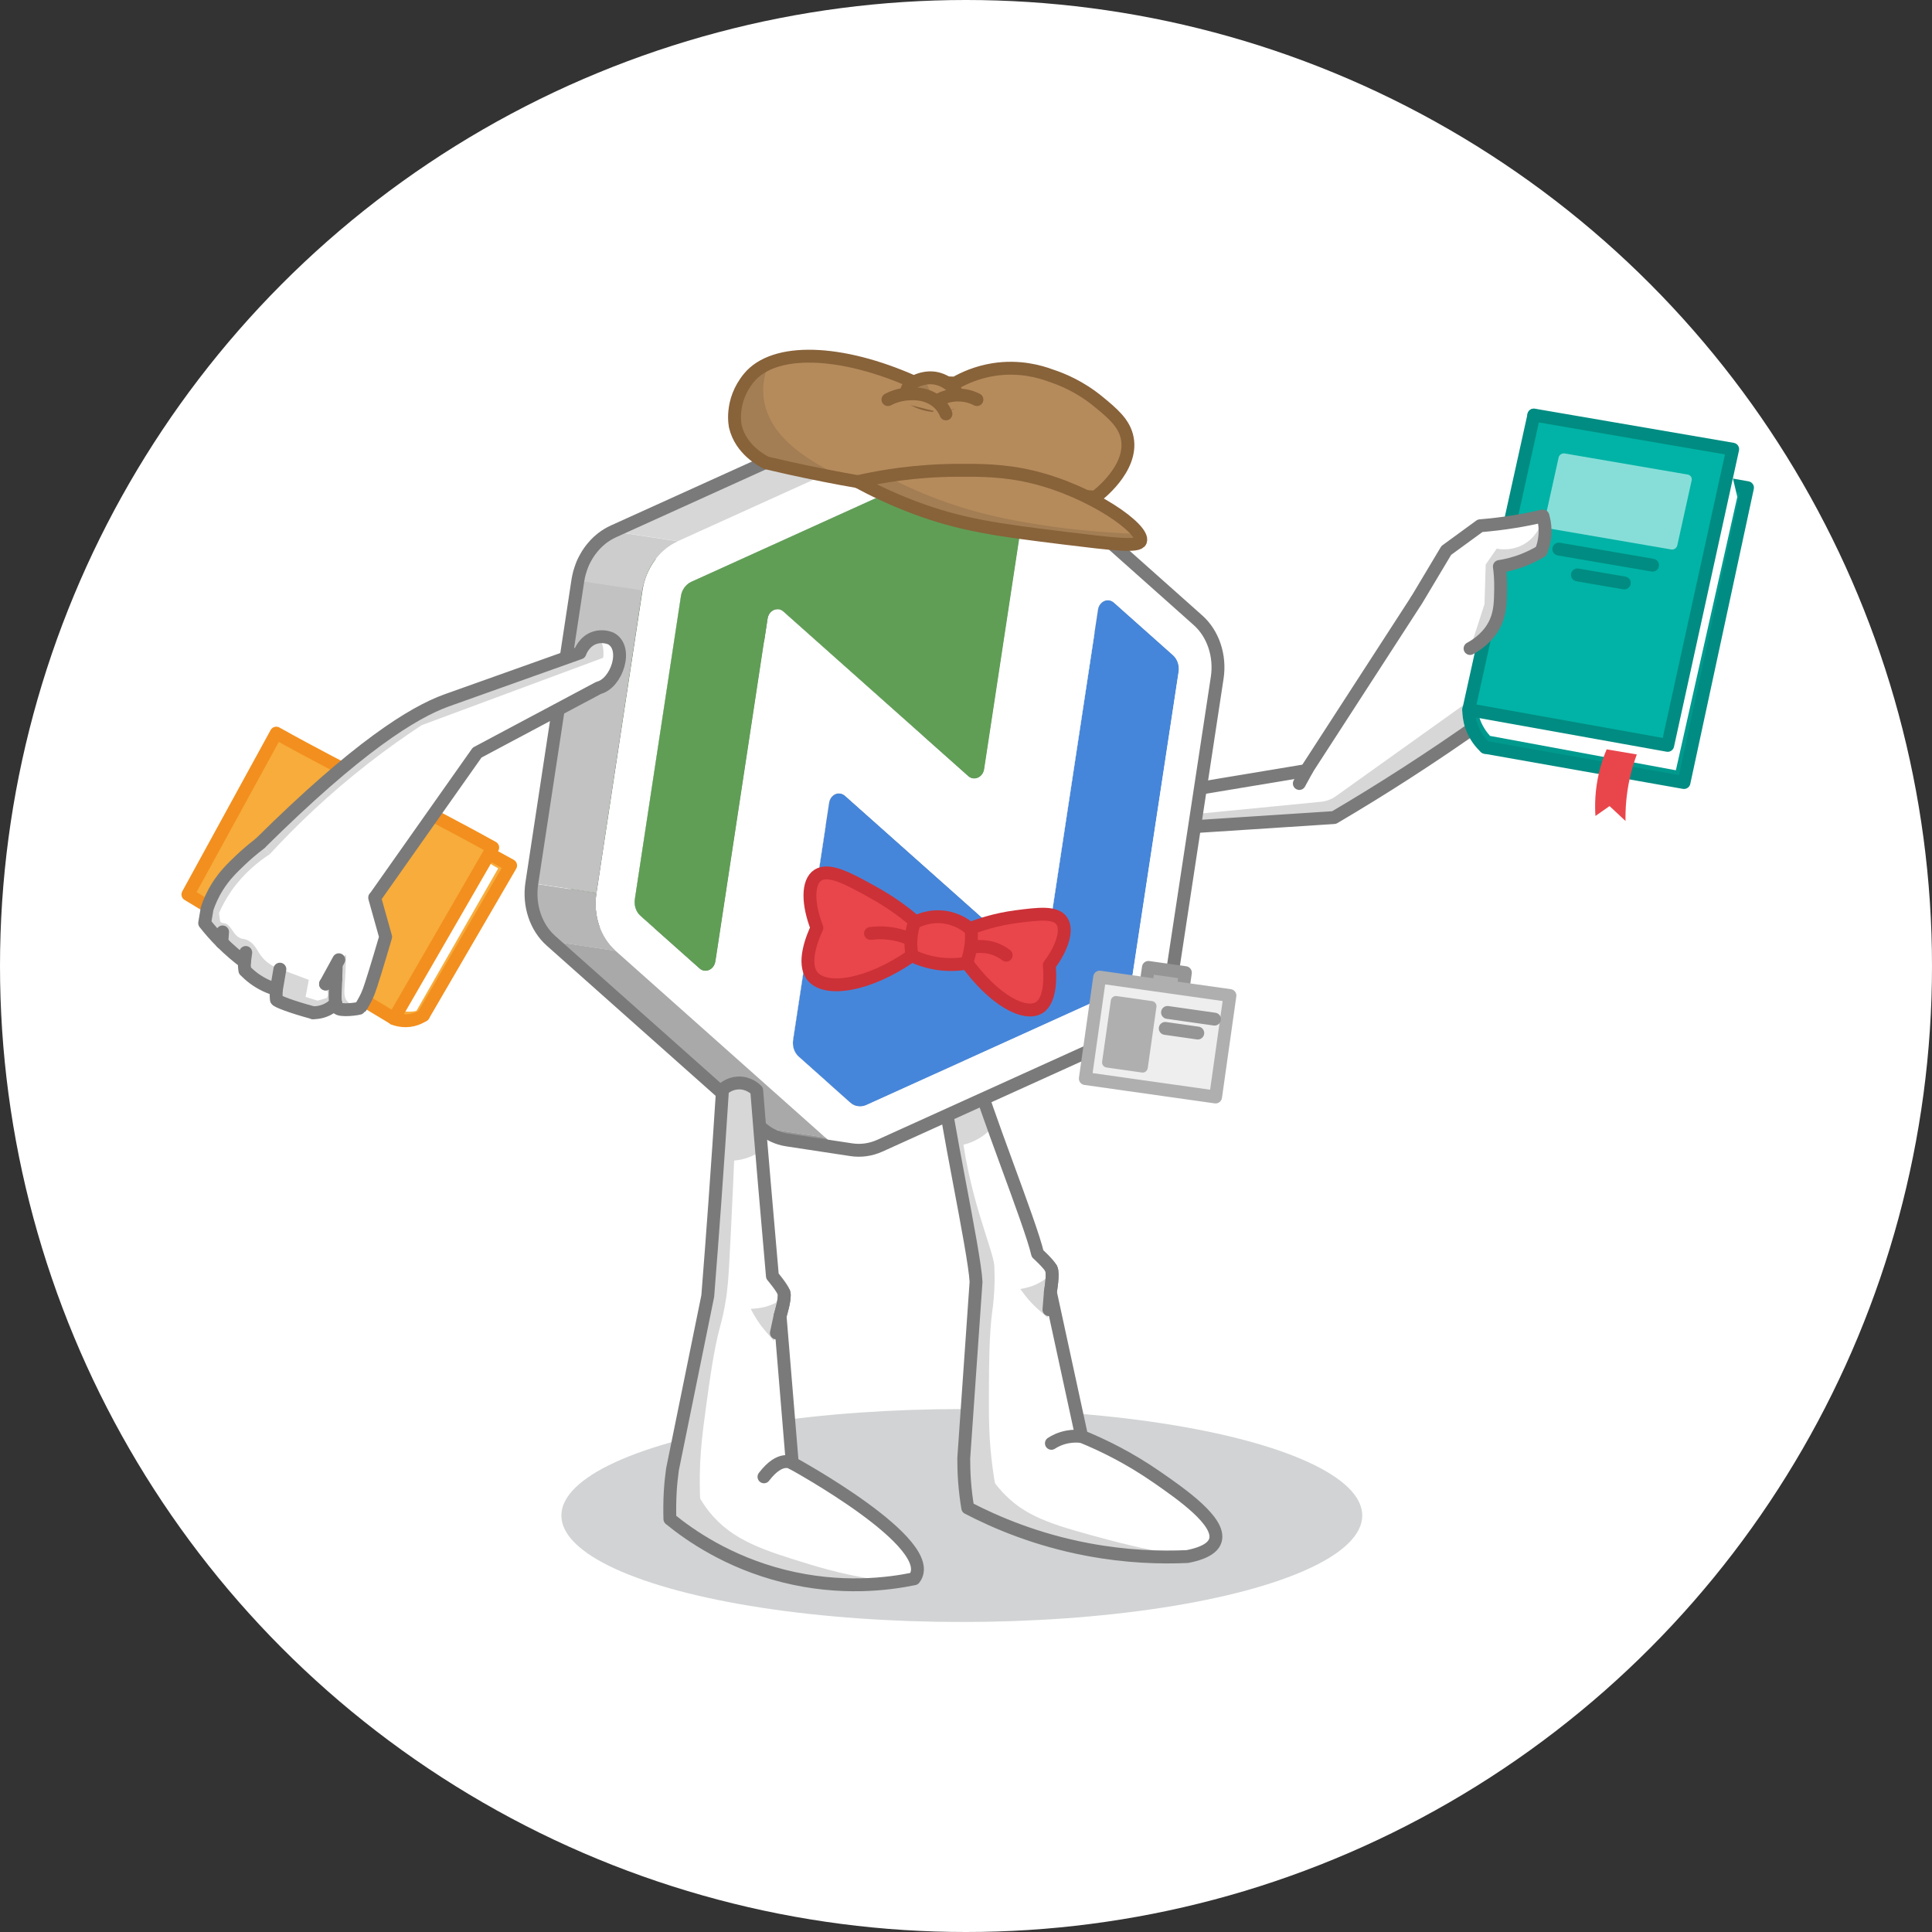 <?xml version="1.0" encoding="utf-8"?>
<!-- Generator: Adobe Illustrator 28.0.0, SVG Export Plug-In . SVG Version: 6.00 Build 0)  -->
<svg version="1.1" xmlns="http://www.w3.org/2000/svg" xmlns:xlink="http://www.w3.org/1999/xlink" x="0px" y="0px"
	 viewBox="0 0 300 300" style="enable-background:new 0 0 300 300;" xml:space="preserve">
<rect x="0" y="0" width="300" height="300" fill="#333333" stroke="none"/>
<style type="text/css">
	.st0{fill:#FFFFFF;}
	.st1{fill:#D1D3D4;}
	.st2{fill:none;stroke:#7A7A7A;stroke-width:2;stroke-linecap:round;stroke-linejoin:round;stroke-miterlimit:10;}
	.st3{fill:#D7D7D7;}
	.st4{fill:#848484;}
	.st5{enable-background:new    ;}
	.st6{clip-path:url(#SVGID_00000163782219694051644060000003620335934970371230_);fill:#8D8D8D;}
	.st7{clip-path:url(#SVGID_00000163063205084387539330000000323425080364640420_);fill:#888888;}
	.st8{clip-path:url(#SVGID_00000030482847456631610960000010011849528109702039_);fill:#838383;}
	.st9{clip-path:url(#SVGID_00000093890900995589713860000001632179182104784829_);fill:#838383;}
	.st10{fill:#808080;}
	.st11{clip-path:url(#SVGID_00000070078715747679032660000003738517693466418560_);fill:#838383;}
	.st12{fill:#274B7B;}
	.st13{clip-path:url(#SVGID_00000076601023798095943200000007841092074129751209_);fill:#274A7A;}
	.st14{clip-path:url(#SVGID_00000049919927411340782420000002533439908740604299_);fill:#284E7F;}
	.st15{clip-path:url(#SVGID_00000132779990609883925250000013945815865524200382_);fill:#2A5181;}
	.st16{clip-path:url(#SVGID_00000041297003923653781240000012719204863404330145_);fill:#2A5181;}
	.st17{clip-path:url(#SVGID_00000005240465368560978560000005187517515018758310_);fill:#284E7F;}
	.st18{clip-path:url(#SVGID_00000000918034340372983400000012968227629714350249_);fill:#274A7A;}
	.st19{clip-path:url(#SVGID_00000078747390360740125890000000233110775609707446_);fill:#838383;}
	.st20{clip-path:url(#SVGID_00000022525230956159048810000001968577105004790461_);fill:#838383;}
	.st21{clip-path:url(#SVGID_00000049223985240641990190000006336807168179525541_);fill:#8D8D8D;}
	.st22{clip-path:url(#SVGID_00000064322699424096413650000017707086232647847343_);fill:#888888;}
	.st23{clip-path:url(#SVGID_00000008149092296376280940000012724774904991689150_);fill:#838383;}
	.st24{clip-path:url(#SVGID_00000155133724810828825960000009538312426666012599_);fill:#35582F;}
	.st25{fill:#929292;}
	.st26{clip-path:url(#SVGID_00000151501711808285016340000007740973881721027461_);fill:#8D8D8D;}
	.st27{clip-path:url(#SVGID_00000069358617708709322750000002210968849566301880_);fill:#838383;}
	.st28{clip-path:url(#SVGID_00000107581119873247926110000005221366478552349070_);fill:#274A7A;}
	.st29{clip-path:url(#SVGID_00000109720474103234128820000007705025653460574866_);fill:#395F33;}
	.st30{clip-path:url(#SVGID_00000056406489467244805950000005489384063429681590_);fill:#D7D7D7;}
	.st31{fill:#979797;}
	.st32{clip-path:url(#SVGID_00000176729390465798320170000000435485164755105424_);fill:#979797;}
	.st33{clip-path:url(#SVGID_00000182501794107400546770000009806116273238482574_);fill:#838383;}
	.st34{fill:#264875;}
	.st35{clip-path:url(#SVGID_00000049929600115780655610000008196335806550949273_);fill:#274A7A;}
	.st36{clip-path:url(#SVGID_00000003798817051185274880000008832038137792597384_);fill:#274A7A;}
	.st37{clip-path:url(#SVGID_00000179616445685252474140000004018475451062537634_);fill:#284E7F;}
	.st38{clip-path:url(#SVGID_00000008130432457275392400000001049663086160731522_);fill:#2A5181;}
	.st39{fill:#4686DA;}
	.st40{fill:#33552F;}
	.st41{clip-path:url(#SVGID_00000029034292356566871970000016244622904359401101_);fill:#35582F;}
	.st42{clip-path:url(#SVGID_00000043448776711438086200000009672171699344086698_);fill:#838383;}
	.st43{clip-path:url(#SVGID_00000043442468790463477910000016517411501637929916_);fill:#888888;}
	.st44{clip-path:url(#SVGID_00000044166764231160325120000005576687129321605558_);fill:#8D8D8D;}
	.st45{clip-path:url(#SVGID_00000062156196361006521230000007149629459559014819_);fill:#8D8D8D;}
	.st46{clip-path:url(#SVGID_00000011729134228642412500000011536657619582615964_);fill:#888888;}
	.st47{clip-path:url(#SVGID_00000023259823816191391790000015709344234403852186_);fill:#838383;}
	.st48{clip-path:url(#SVGID_00000111151292205661369360000006684685946234081439_);fill:#35582F;}
	.st49{fill:#3B6235;}
	.st50{clip-path:url(#SVGID_00000127035653223172314780000001936488307467295407_);fill:#35582F;}
	.st51{fill:#355930;}
	.st52{clip-path:url(#SVGID_00000070815408639813862050000008687783156015618727_);fill:#35582F;}
	.st53{clip-path:url(#SVGID_00000083088090306303348220000006944987566670328737_);fill:#375B31;}
	.st54{clip-path:url(#SVGID_00000009565799528624068810000000459575708223924112_);fill:#395F33;}
	.st55{fill:#609E56;}
	.st56{fill:#A9A9A9;}
	.st57{fill:#B6B6B6;}
	.st58{clip-path:url(#SVGID_00000082326212270939241810000014231548751161339529_);fill:#B6B6B6;}
	.st59{fill:#C2C2C2;}
	.st60{fill:#CDCDCD;}
	.st61{fill:#B58B5C;}
	.st62{fill:#A37D53;}
	.st63{fill:none;stroke:#886239;stroke-width:2;stroke-linecap:round;stroke-linejoin:round;stroke-miterlimit:10;}
	.st64{fill:#E9464C;}
	.st65{fill:none;stroke:#CC3137;stroke-width:2;stroke-linecap:round;stroke-linejoin:round;stroke-miterlimit:10;}
	.st66{fill:none;stroke:#CC3137;stroke-width:2;stroke-miterlimit:10;}
	.st67{fill:#AFAFAF;}
	.st68{fill:none;stroke:#959595;stroke-width:2;stroke-linecap:round;stroke-linejoin:round;stroke-miterlimit:10;}
	.st69{fill:#EEEEEE;}
	.st70{fill:none;stroke:#AFAFAF;stroke-width:2;stroke-linecap:round;stroke-linejoin:round;stroke-miterlimit:10;}
	.st71{fill:none;stroke:#959595;stroke-width:2;stroke-linecap:round;stroke-linejoin:round;stroke-miterlimit:10;}
	.st72{fill:#00998E;}
	.st73{fill:none;stroke:#008C82;stroke-width:2;stroke-linecap:round;stroke-linejoin:round;stroke-miterlimit:10;}
	.st74{fill:#00B3A6;}
	.st75{fill:#87DED8;}
	.st76{fill:#F7AC3B;}
	.st77{fill:none;stroke:#F38F1E;stroke-width:2;stroke-linecap:round;stroke-linejoin:round;stroke-miterlimit:10;}
</style>
<g id="Layer_2">
	<circle class="st0" cx="150" cy="150" r="150"/>
	<ellipse class="st1" cx="149.35" cy="235.33" rx="62.18" ry="16.53"/>
</g>
<g id="Layer_1">
	<g>
		<path class="st0" d="M260.61,88.71c-0.16-2.37-0.47-4.35-0.77-5.81c-3.55-2.64-6.49-3.03-8.1-3.05c-3.05-0.05-5.42,0.57-7.38,1.32
			c-8.18,3.16-16.44,8.62-19.98,11.06c4.19,4.97,8.36,9.92,12.55,14.89c0.88-0.16,2.23-0.41,3.89-0.68
			c2.92-0.46,3.83-0.51,5.89-0.84c1.97-0.32,4.08-0.66,6.48-1.38c1.68-0.52,4.06-1.38,6.78-2.92c0.39-2.7,0.56-5.01,0.64-6.78
			C260.69,92.84,260.77,91.06,260.61,88.71z"/>
		<path class="st2" d="M236.94,107.13c0.88-0.16,2.23-0.41,3.89-0.68c2.92-0.46,3.83-0.51,5.89-0.84c1.97-0.32,4.08-0.66,6.48-1.38
			c1.68-0.52,4.06-1.38,6.78-2.92c0.39-2.7,0.56-5.01,0.64-6.78c0.07-1.68,0.16-3.46,0-5.81c-0.16-2.37-0.47-4.35-0.77-5.81
			c-3.55-2.64-6.49-3.03-8.1-3.05c-1.68-0.03-3.58,0.43-7.38,1.32c-1.87,0.44-3.4,0.85-4.46,1.15"/>
		<path class="st2" d="M235.38,87.44c0.6,0.47,1.49,1.28,2.19,2.5c1.02,1.76,1.13,3.41,1.25,5.94c0.07,1.49,0.07,3.58-0.25,6.09"/>
		<path class="st2" d="M238.75,94.54c3.92-1.05,7.28-1.69,9.87-2.09c4.52-0.71,7.12-0.76,8.17-0.77c1.61-0.01,2.95,0.06,3.91,0.13"
			/>
		<path class="st2" d="M238.8,99.57c7.22-0.82,14.44-1.65,21.65-2.47"/>
		<path class="st0" d="M219.93,93.25c-5.7,8.81-11.4,17.6-17.1,26.41c-6.55,1.09-13.11,2.18-19.66,3.27
			c-1.36,0.54-2.11,1.97-1.8,3.32c0.27,1.19,1.32,2.1,2.6,2.22c7.73-0.5,15.46-1,23.19-1.51c7.5-4.42,15.21-9.36,23.02-14.9
			c2.31-1.63,4.56-3.28,6.76-4.93C231.27,102.5,225.6,97.88,219.93,93.25z"/>
		<path class="st3" d="M233.06,105.33c-8.55,6.11-17.1,12.21-25.65,18.32c-0.67,0.48-1.47,0.77-2.29,0.85
			c-7.77,0.76-15.54,1.52-23.32,2.28c0.72,0.56,1.44,1.12,2.16,1.68c7.73-0.5,15.46-1,23.19-1.51c7.5-4.42,15.21-9.36,23.02-14.9
			c2.31-1.63,4.56-3.28,6.76-4.93C235.64,106.53,234.35,105.93,233.06,105.33z"/>
		<path class="st2" d="M236.94,107.13c-2.2,1.65-4.45,3.29-6.76,4.92c-7.82,5.54-15.53,10.49-23.02,14.9
			c-7.73,0.5-15.46,1-23.19,1.51c-1.28-0.12-2.33-1.02-2.6-2.22c-0.31-1.34,0.45-2.77,1.8-3.32c6.55-1.09,13.11-2.18,19.66-3.27
			c5.7-8.81,11.4-17.6,17.1-26.41"/>
		<path class="st2" d="M201.76,121.66c0.4-0.73,0.79-1.46,1.19-2.18"/>
		<path class="st0" d="M149.05,165.92c1.07-0.17,1.9,0.34,2.01,0.41c1.49,0.94,1.66,3.04,1.87,4.45c0.41,2.78,1.93,5.28,2.73,7.97
			c0.93,3.12,2.53,8.05,5.45,15.91c1.4,0.81,1.81,1.73,2.12,2.33c0.39,0.75-0.13,3.65-0.13,3.65l4.86,22.41
			c5.09,2.11,8.98,4.39,11.62,6.11c8.65,5.64,9.02,8.64,8.88,9.34c-0.26,1.34-1.08,1.92-1.08,1.92c-0.1,0.07-0.22,0.13-0.46,0.26
			c-0.46,0.24-1.04,0.52-1.75,0.76c-1.65,0.56-3.07,0.62-4.02,0.61c-6.98-0.05-12.24-1.44-12.24-1.44
			c-4.67-1.25-10.64-3.01-17.58-5.47c-1.06-1.99-1.68-8.68-1.68-8.68l1.91-27.41c0,0-4.93-28.56-5.36-30.15
			C146.61,167.3,147.73,166.13,149.05,165.92z"/>
		<path class="st3" d="M172.21,239.13c-8.28-2.21-12.49-3.39-16.02-6.89c-3.1-3.07-4.56-6.71-5.3-9.51
			c-0.41,1.24-0.82,2.48-1.23,3.72c0.18,1.12,0.33,2.32,0.44,3.6c0.12,1.46,0.17,2.83,0.17,4.1c3.81,2.04,9.06,4.35,15.6,5.9
			c7.41,1.76,13.87,1.91,18.51,1.66C180.88,241.15,176.77,240.34,172.21,239.13z"/>
		<path class="st3" d="M154.15,228.07c-0.62-4.53-0.61-7.96-0.59-12.35c0.01-3.33,0.03-8.55,0.52-12.1
			c0.17-1.21,0.33-2.82,0.36-4.73c0-0.1,0.01-1.13-0.04-2.27c-0.12-2.55-4.24-11.15-5.3-22.98c-0.68-2.18-1.35-4.37-2.03-6.55
			c-0.56,0.51-0.92,1.13-0.85,1.82c0.43,1.58,5.36,30.15,5.36,30.15l-1.91,27.41c0,0,0.61,6.7,1.68,8.68
			c0.56,0.19,1.13,0.39,1.71,0.58c0.99,0.35,1.96,0.7,2.91,1.05C155.37,234.69,154.64,231.71,154.15,228.07z"/>
		<path class="st3" d="M152.35,170.76c-0.03-0.05-0.18-0.26-0.22-0.58c-0.02-0.21,0.01-0.39,0.05-0.5
			c-0.06-0.37-0.14-0.76-0.25-1.17c-0.15-0.58-0.33-1.12-0.51-1.59c-0.09-0.22-0.27-0.54-0.6-0.81c-1.25-1.02-3.91-0.56-4.6,0.98
			c-0.09,0.22-0.33,0.83-0.01,1.79c0.85,1.19,2.05,3.24,2.49,6.02c0.18,1.13,0.2,2.15,0.14,3.01c0.96-0.16,2.32-0.52,3.68-1.46
			c0.38-0.26,0.71-0.54,1-0.81C152.87,172.23,152.53,171.04,152.35,170.76z"/>
		<path class="st3" d="M161.28,199.24c-1.07,0.64-2.84,0.92-2.84,0.92c1.74,2.45,2.6,2.96,4.23,4.46c0.24-1.89,0.43-3.98,0.43-3.98
			s0.42-2.35,0.22-3.36C163.1,197.78,162.62,198.58,161.28,199.24z"/>
		<path class="st2" d="M151.5,166.53c1,4.7,8.55,23.45,9.61,28.13c0,0,1.73,1.57,2.12,2.33c0.39,0.75-0.13,3.65-0.13,3.65
			l4.86,22.41c3.3,1.34,7.37,3.33,11.67,6.31c3.79,2.63,9.98,6.92,9.09,9.84c-0.24,0.79-1.11,1.87-4.35,2.5
			c-4.18,0.19-9.47,0.04-15.46-1.09c-7.93-1.49-14.24-4.17-18.64-6.46c-0.21-1.28-0.39-2.67-0.5-4.17
			c-0.09-1.25-0.12-2.43-0.12-3.53l1.91-27.41c-0.25-4.82-4.95-26.14-5.34-31.94c0.21-0.26,0.94-1.08,2.2-1.32
			C150.07,165.45,151.31,166.38,151.5,166.53z"/>
		<path class="st2" d="M163.23,197c0.39,0.75-0.13,3.65-0.13,3.65l-0.22,2.71"/>
		<path class="st2" d="M167.96,223.06c-0.54-0.07-1.32-0.1-2.23,0.07c-1.13,0.22-1.96,0.66-2.47,0.99"/>
		<g>
			<g>
				
					<rect x="150.65" y="122.04" transform="matrix(0.15 -0.989 0.989 0.15 22.555 280.443)" class="st4" width="47.57" height="10.11"/>
				<g class="st5">
					<g>
						<defs>
							<path id="SVGID_1_" d="M174.26,153.59l-10-1.52c0.84-0.38,1.45-1.23,1.6-2.22l10,1.52
								C175.71,152.36,175.1,153.21,174.26,153.59z"/>
						</defs>
						<clipPath id="SVGID_00000009591499038820682800000018279037872016025758_">
							<use xlink:href="#SVGID_1_"  style="overflow:visible;"/>
						</clipPath>
						<path style="clip-path:url(#SVGID_00000009591499038820682800000018279037872016025758_);fill:#8D8D8D;" d="M174.26,153.59
							l-10-1.52c0.18-0.08,0.34-0.18,0.5-0.29l10,1.52C174.6,153.41,174.44,153.51,174.26,153.59"/>
					</g>
					<g>
						<defs>
							<path id="SVGID_00000159443773775810847380000015694362896301707915_" d="M174.26,153.59l-10-1.52
								c0.84-0.38,1.45-1.23,1.6-2.22l10,1.52C175.71,152.36,175.1,153.21,174.26,153.59z"/>
						</defs>
						<clipPath id="SVGID_00000099640974489293265430000004650270920744644523_">
							<use xlink:href="#SVGID_00000159443773775810847380000015694362896301707915_"  style="overflow:visible;"/>
						</clipPath>
						<path style="clip-path:url(#SVGID_00000099640974489293265430000004650270920744644523_);fill:#888888;" d="M174.76,153.3
							l-10-1.52c0.25-0.19,0.47-0.43,0.65-0.71l10,1.52C175.23,152.86,175.01,153.1,174.76,153.3"/>
					</g>
					<g>
						<defs>
							<path id="SVGID_00000169526226242969340920000000890935755901868719_" d="M174.26,153.59l-10-1.52
								c0.84-0.38,1.45-1.23,1.6-2.22l10,1.52C175.71,152.36,175.1,153.21,174.26,153.59z"/>
						</defs>
						<clipPath id="SVGID_00000083777063529831736070000009406931387592298139_">
							<use xlink:href="#SVGID_00000169526226242969340920000000890935755901868719_"  style="overflow:visible;"/>
						</clipPath>
						<path style="clip-path:url(#SVGID_00000083777063529831736070000009406931387592298139_);fill:#838383;" d="M175.41,152.58
							l-10-1.52c0.23-0.36,0.39-0.77,0.45-1.21l10,1.52C175.8,151.81,175.64,152.22,175.41,152.58"/>
					</g>
				</g>
				<g class="st5">
					<g>
						<defs>
							<path id="SVGID_00000182523880150898381510000013053403661823008388_" d="M183.02,104.34l-10-1.52
								c0.15-0.99-0.18-1.98-0.87-2.6l10,1.52C182.84,102.36,183.17,103.35,183.02,104.34z"/>
						</defs>
						<clipPath id="SVGID_00000006689035718437145130000018400538428311517364_">
							<use xlink:href="#SVGID_00000182523880150898381510000013053403661823008388_"  style="overflow:visible;"/>
						</clipPath>
						<path style="clip-path:url(#SVGID_00000006689035718437145130000018400538428311517364_);fill:#838383;" d="M183.02,104.34
							l-10-1.52c0.15-0.99-0.18-1.98-0.87-2.6l10,1.52C182.84,102.36,183.17,103.35,183.02,104.34"/>
					</g>
				</g>
				<polygon class="st10" points="182.15,101.74 172.15,100.22 162.96,92.04 172.96,93.56 				"/>
				<g class="st5">
					<g>
						<defs>
							<path id="SVGID_00000072262461856712776010000011587527379905703103_" d="M172.96,93.56l-10-1.52
								c-0.22-0.19-0.46-0.3-0.71-0.34l10,1.52C172.5,93.26,172.74,93.37,172.96,93.56z"/>
						</defs>
						<clipPath id="SVGID_00000024691854319460267140000000184379799816396938_">
							<use xlink:href="#SVGID_00000072262461856712776010000011587527379905703103_"  style="overflow:visible;"/>
						</clipPath>
						<path style="clip-path:url(#SVGID_00000024691854319460267140000000184379799816396938_);fill:#838383;" d="M172.96,93.56
							l-10-1.52c-0.22-0.19-0.46-0.3-0.71-0.34l10,1.52C172.5,93.26,172.74,93.37,172.96,93.56"/>
					</g>
				</g>
				
					<rect x="134.45" y="115.54" transform="matrix(0.15 -0.989 0.989 0.15 17.95 262.075)" class="st12" width="53.98" height="10.11"/>
				<g class="st5">
					<g>
						<defs>
							<path id="SVGID_00000101077705480610582260000002397868302252252588_" d="M170.51,94.67l-10-1.52
								c0.15-0.98,0.96-1.57,1.74-1.44l10,1.52C171.47,93.1,170.66,93.69,170.51,94.67z"/>
						</defs>
						<clipPath id="SVGID_00000160908814871850706450000002011485496176689067_">
							<use xlink:href="#SVGID_00000101077705480610582260000002397868302252252588_"  style="overflow:visible;"/>
						</clipPath>
						<path style="clip-path:url(#SVGID_00000160908814871850706450000002011485496176689067_);fill:#274A7A;" d="M170.51,94.67
							l-10-1.52c0.04-0.28,0.14-0.52,0.27-0.73l10,1.52C170.65,94.15,170.55,94.39,170.51,94.67"/>
					</g>
					<g>
						<defs>
							<path id="SVGID_00000003814357646177940380000001218032668428346015_" d="M170.51,94.67l-10-1.52
								c0.15-0.98,0.96-1.57,1.74-1.44l10,1.52C171.47,93.1,170.66,93.69,170.51,94.67z"/>
						</defs>
						<clipPath id="SVGID_00000153681469468301112050000015504564906062848394_">
							<use xlink:href="#SVGID_00000003814357646177940380000001218032668428346015_"  style="overflow:visible;"/>
						</clipPath>
						<path style="clip-path:url(#SVGID_00000153681469468301112050000015504564906062848394_);fill:#284E7F;" d="M170.78,93.94
							l-10-1.52c0.11-0.17,0.24-0.31,0.39-0.43l10,1.52C171.03,93.63,170.89,93.77,170.78,93.94"/>
					</g>
					<g>
						<defs>
							<path id="SVGID_00000111890674748785687350000000130239517322651555_" d="M170.51,94.67l-10-1.52
								c0.15-0.98,0.96-1.57,1.74-1.44l10,1.52C171.47,93.1,170.66,93.69,170.51,94.67z"/>
						</defs>
						<clipPath id="SVGID_00000108283248878396573840000011538225792578087871_">
							<use xlink:href="#SVGID_00000111890674748785687350000000130239517322651555_"  style="overflow:visible;"/>
						</clipPath>
						<path style="clip-path:url(#SVGID_00000108283248878396573840000011538225792578087871_);fill:#2A5181;" d="M171.18,93.51
							l-10-1.52c0.31-0.24,0.7-0.35,1.08-0.29l10,1.52C171.87,93.16,171.49,93.27,171.18,93.51"/>
					</g>
				</g>
				<g class="st5">
					<g>
						<defs>
							<path id="SVGID_00000069380781455319145180000011643414411317044407_" d="M160.65,149.49l-10-1.52
								c0.77,0.12,1.59-0.47,1.74-1.44l10,1.52C162.25,149.01,161.43,149.61,160.65,149.49z"/>
						</defs>
						<clipPath id="SVGID_00000072988755604250879770000013604058684217381263_">
							<use xlink:href="#SVGID_00000069380781455319145180000011643414411317044407_"  style="overflow:visible;"/>
						</clipPath>
						<path style="clip-path:url(#SVGID_00000072988755604250879770000013604058684217381263_);fill:#2A5181;" d="M160.65,149.49
							l-10-1.52c0.37,0.05,0.76-0.05,1.08-0.29l10,1.52C161.41,149.44,161.03,149.54,160.65,149.49"/>
					</g>
					<g>
						<defs>
							<path id="SVGID_00000117667146076571554860000001321462027995080123_" d="M160.65,149.49l-10-1.52
								c0.77,0.12,1.59-0.47,1.74-1.44l10,1.52C162.25,149.01,161.43,149.61,160.65,149.49z"/>
						</defs>
						<clipPath id="SVGID_00000084508080722180398590000006778240527572978064_">
							<use xlink:href="#SVGID_00000117667146076571554860000001321462027995080123_"  style="overflow:visible;"/>
						</clipPath>
						<path style="clip-path:url(#SVGID_00000084508080722180398590000006778240527572978064_);fill:#284E7F;" d="M161.73,149.2
							l-10-1.52c0.15-0.12,0.28-0.26,0.39-0.43l10,1.52C162.01,148.94,161.88,149.08,161.73,149.2"/>
					</g>
					<g>
						<defs>
							<path id="SVGID_00000003079915758183223930000001807718530787742879_" d="M160.65,149.49l-10-1.52
								c0.77,0.12,1.59-0.47,1.74-1.44l10,1.52C162.25,149.01,161.43,149.61,160.65,149.49z"/>
						</defs>
						<clipPath id="SVGID_00000029763519312025118400000000380578421437305535_">
							<use xlink:href="#SVGID_00000003079915758183223930000001807718530787742879_"  style="overflow:visible;"/>
						</clipPath>
						<path style="clip-path:url(#SVGID_00000029763519312025118400000000380578421437305535_);fill:#274A7A;" d="M162.12,148.77
							l-10-1.52c0.14-0.21,0.23-0.45,0.27-0.73l10,1.52C162.35,148.32,162.26,148.56,162.12,148.77"/>
					</g>
				</g>
				<g class="st5">
					<g>
						<defs>
							<path id="SVGID_00000019679121718714789310000005982548245946386050_" d="M160.65,149.49l-10-1.52
								c-0.24-0.04-0.49-0.15-0.71-0.34l10,1.52C160.17,149.34,160.41,149.45,160.65,149.49z"/>
						</defs>
						<clipPath id="SVGID_00000045611719678356002120000009673362899496517557_">
							<use xlink:href="#SVGID_00000019679121718714789310000005982548245946386050_"  style="overflow:visible;"/>
						</clipPath>
						<path style="clip-path:url(#SVGID_00000045611719678356002120000009673362899496517557_);fill:#838383;" d="M160.65,149.49
							l-10-1.52c-0.24-0.04-0.49-0.15-0.71-0.34l10,1.52C160.17,149.34,160.41,149.45,160.65,149.49"/>
					</g>
				</g>
				
					<rect x="131.92" y="95.12" transform="matrix(0.15 -0.989 0.989 0.15 28.939 234.023)" class="st4" width="37.38" height="10.11"/>
				<g class="st5">
					<g>
						<defs>
							<path id="SVGID_00000140719637649193156150000004743878183196172215_" d="M148.44,80.94c0.15-1-0.18-1.99-0.87-2.6l10,1.52
								c0.69,0.61,1.02,1.6,0.87,2.6C155.44,82,151.44,81.39,148.44,80.94z"/>
						</defs>
						<clipPath id="SVGID_00000043431185352853832110000006688163567526973341_">
							<use xlink:href="#SVGID_00000140719637649193156150000004743878183196172215_"  style="overflow:visible;"/>
						</clipPath>
						<path style="clip-path:url(#SVGID_00000043431185352853832110000006688163567526973341_);fill:#838383;" d="M158.44,82.46
							l-10-1.52c0.15-1-0.18-1.99-0.87-2.6l10,1.52C158.25,80.47,158.59,81.46,158.44,82.46"/>
					</g>
				</g>
				<g class="st5">
					<g>
						<defs>
							<path id="SVGID_00000134230626253238805430000012774327001138912440_" d="M151.08,120.86l-10-1.52
								c0.77,0.12,1.59-0.47,1.74-1.44l10,1.52C152.67,120.39,151.85,120.98,151.08,120.86z"/>
						</defs>
						<clipPath id="SVGID_00000121245225805320416990000002799169238529052081_">
							<use xlink:href="#SVGID_00000134230626253238805430000012774327001138912440_"  style="overflow:visible;"/>
						</clipPath>
						<path style="clip-path:url(#SVGID_00000121245225805320416990000002799169238529052081_);fill:#8D8D8D;" d="M151.08,120.86
							l-10-1.52c0.38,0.05,0.77-0.05,1.08-0.29l10,1.52C151.84,120.81,151.46,120.92,151.08,120.86"/>
					</g>
					<g>
						<defs>
							<path id="SVGID_00000118377976762126520110000001593014813867352724_" d="M151.08,120.86l-10-1.52
								c0.77,0.12,1.59-0.47,1.74-1.44l10,1.52C152.67,120.39,151.85,120.98,151.08,120.86z"/>
						</defs>
						<clipPath id="SVGID_00000149349154761068949690000013600506430971051137_">
							<use xlink:href="#SVGID_00000118377976762126520110000001593014813867352724_"  style="overflow:visible;"/>
						</clipPath>
						<path style="clip-path:url(#SVGID_00000149349154761068949690000013600506430971051137_);fill:#888888;" d="M152.15,120.57
							l-10-1.52c0.15-0.12,0.28-0.26,0.39-0.43l10,1.52C152.44,120.31,152.3,120.46,152.15,120.57"/>
					</g>
					<g>
						<defs>
							<path id="SVGID_00000098187951108563265220000015058237338610904747_" d="M151.08,120.86l-10-1.52
								c0.77,0.12,1.59-0.47,1.74-1.44l10,1.52C152.67,120.39,151.85,120.98,151.08,120.86z"/>
						</defs>
						<clipPath id="SVGID_00000091014956164217914480000017136164927630590388_">
							<use xlink:href="#SVGID_00000098187951108563265220000015058237338610904747_"  style="overflow:visible;"/>
						</clipPath>
						<path style="clip-path:url(#SVGID_00000091014956164217914480000017136164927630590388_);fill:#838383;" d="M152.55,120.14
							l-10-1.52c0.14-0.21,0.23-0.45,0.27-0.73l10,1.52C152.78,119.69,152.68,119.94,152.55,120.14"/>
					</g>
				</g>
				<g class="st5">
					<g>
						<defs>
							<path id="SVGID_00000145024840234429657460000013460600160351391115_" d="M151.08,120.86l-10-1.52
								c-0.24-0.04-0.49-0.15-0.71-0.34l10,1.52C150.59,120.71,150.83,120.83,151.08,120.86z"/>
						</defs>
						<clipPath id="SVGID_00000165193189441341204940000007116992767547971259_">
							<use xlink:href="#SVGID_00000145024840234429657460000013460600160351391115_"  style="overflow:visible;"/>
						</clipPath>
						<path style="clip-path:url(#SVGID_00000165193189441341204940000007116992767547971259_);fill:#35582F;" d="M151.08,120.86
							l-10-1.52c-0.24-0.04-0.49-0.15-0.71-0.34l10,1.52C150.59,120.71,150.83,120.83,151.08,120.86"/>
					</g>
				</g>
				<polygon class="st25" points="134.52,171.6 124.52,170.09 164.26,152.07 174.26,153.59 				"/>
				<polygon class="st10" points="157.57,79.86 147.57,78.34 139.56,71.21 149.56,72.72 				"/>
				<g class="st5">
					<g>
						<defs>
							<path id="SVGID_00000085223283904333253390000016373427934701025936_" d="M133.23,171.79l-10-1.52
								c0.43,0.07,0.88,0.01,1.3-0.18l10,1.52C134.1,171.79,133.65,171.86,133.23,171.79z"/>
						</defs>
						<clipPath id="SVGID_00000168082323225954164320000002625252132913906585_">
							<use xlink:href="#SVGID_00000085223283904333253390000016373427934701025936_"  style="overflow:visible;"/>
						</clipPath>
						<path style="clip-path:url(#SVGID_00000168082323225954164320000002625252132913906585_);fill:#8D8D8D;" d="M133.23,171.79
							l-10-1.52c0.43,0.07,0.88,0.01,1.3-0.18l10,1.52C134.1,171.79,133.65,171.86,133.23,171.79"/>
					</g>
				</g>
				<g class="st5">
					<g>
						<defs>
							<path id="SVGID_00000103947645089918627110000015258109483363916174_" d="M138.38,70.64h0.01l9.99,1.52l0,0
								c-0.35-0.05-0.81-0.12-1.16-0.18c-0.37-0.05-0.86-0.13-1.23-0.19c-0.39-0.06-0.9-0.14-1.28-0.2
								c-0.39-0.06-0.92-0.14-1.31-0.2c-0.39-0.06-0.92-0.14-1.31-0.2c-0.39-0.06-0.9-0.14-1.28-0.2c-0.37-0.05-0.87-0.13-1.23-0.19
								c-0.35-0.05-0.81-0.12-1.17-0.18c0.35,0.05,0.81,0.12,1.17,0.18c0.37,0.05,0.87,0.13,1.23,0.19c0.39,0.06,0.9,0.14,1.28,0.2
								c0.39,0.06,0.92,0.14,1.31,0.2c0.39,0.06,0.92,0.14,1.31,0.2c0.39,0.06,0.9,0.14,1.28,0.2c0.37,0.05,0.86,0.13,1.23,0.19
								c0.35,0.05,0.81,0.12,1.16,0.18c0.43,0.07,0.83,0.26,1.17,0.56l-10-1.52C139.21,70.9,138.8,70.71,138.38,70.64z"/>
						</defs>
						<clipPath id="SVGID_00000116199774209466370890000015032316520730997914_">
							<use xlink:href="#SVGID_00000103947645089918627110000015258109483363916174_"  style="overflow:visible;"/>
						</clipPath>
						<path style="clip-path:url(#SVGID_00000116199774209466370890000015032316520730997914_);fill:#838383;" d="M149.56,72.72
							l-10-1.52c-0.35-0.31-0.75-0.5-1.18-0.56l10,1.52C148.8,72.23,149.21,72.42,149.56,72.72"/>
					</g>
				</g>
				<g class="st5">
					<g>
						<defs>
							<path id="SVGID_00000178176791985211587980000012298518157661888131_" d="M133.23,171.79l-10-1.52
								c-0.43-0.07-0.83-0.26-1.18-0.56l10,1.52C132.39,171.54,132.8,171.73,133.23,171.79z"/>
						</defs>
						<clipPath id="SVGID_00000118389658018872942090000017088983224046112945_">
							<use xlink:href="#SVGID_00000178176791985211587980000012298518157661888131_"  style="overflow:visible;"/>
						</clipPath>
						<path style="clip-path:url(#SVGID_00000118389658018872942090000017088983224046112945_);fill:#274A7A;" d="M133.23,171.79
							l-10-1.52c-0.43-0.07-0.83-0.26-1.18-0.56l10,1.52C132.39,171.54,132.8,171.73,133.23,171.79"/>
					</g>
				</g>
				<g class="st5">
					<g>
						<defs>
							<path id="SVGID_00000133505741716748897730000002302952288670261159_" d="M147.08,72.35l-10-1.52
								c0.42-0.19,0.87-0.25,1.3-0.18l10,1.52C147.95,72.1,147.5,72.16,147.08,72.35z"/>
						</defs>
						<clipPath id="SVGID_00000016778749877449452020000010735867967832064940_">
							<use xlink:href="#SVGID_00000133505741716748897730000002302952288670261159_"  style="overflow:visible;"/>
						</clipPath>
						<path style="clip-path:url(#SVGID_00000016778749877449452020000010735867967832064940_);fill:#395F33;" d="M147.08,72.35
							l-10-1.52c0.42-0.19,0.87-0.25,1.3-0.18l10,1.52C147.95,72.1,147.5,72.16,147.08,72.35"/>
					</g>
				</g>
				<g>
					<g>
						<path id="SVGID_00000058586801449929560790000008880440735288591528_" class="st3" d="M145,66.02l-10-1.52
							c1.43-0.65,2.95-0.85,4.41-0.63l10,1.52C147.95,65.17,146.42,65.37,145,66.02z"/>
					</g>
					<g>
						<defs>
							<path id="SVGID_00000165924741027681889600000007755636085416787849_" d="M145,66.02l-10-1.52c1.43-0.65,2.95-0.85,4.41-0.63
								l10,1.52C147.95,65.17,146.42,65.37,145,66.02z"/>
						</defs>
						<clipPath id="SVGID_00000008827257891157242770000014110917702096737928_">
							<use xlink:href="#SVGID_00000165924741027681889600000007755636085416787849_"  style="overflow:visible;"/>
						</clipPath>
						<path style="clip-path:url(#SVGID_00000008827257891157242770000014110917702096737928_);fill:#D7D7D7;" d="M145,66.02
							l-10-1.52c1.43-0.65,2.95-0.85,4.41-0.63l10,1.52C147.95,65.17,146.42,65.37,145,66.02"/>
					</g>
				</g>
				<g>
					<g>
						<path id="SVGID_00000124866242303422947030000008232332052016916646_" class="st31" d="M132.2,178.56l-10-1.52
							c-1.46-0.22-2.85-0.87-4.02-1.91l10,1.52C129.35,177.7,130.74,178.34,132.2,178.56z"/>
					</g>
					<g>
						<defs>
							<path id="SVGID_00000006706056313050127690000013831830124722123940_" d="M132.2,178.56l-10-1.52
								c-1.46-0.22-2.85-0.87-4.02-1.91l10,1.52C129.35,177.7,130.74,178.34,132.2,178.56z"/>
						</defs>
						<clipPath id="SVGID_00000148662104660368744470000017122246339940209832_">
							<use xlink:href="#SVGID_00000006706056313050127690000013831830124722123940_"  style="overflow:visible;"/>
						</clipPath>
						<path style="clip-path:url(#SVGID_00000148662104660368744470000017122246339940209832_);fill:#979797;" d="M132.2,178.56
							l-10-1.52c-1.46-0.22-2.85-0.87-4.02-1.91l10,1.52C129.35,177.7,130.74,178.34,132.2,178.56"/>
					</g>
				</g>
				<polygon class="st10" points="159.95,149.15 149.95,147.63 121.21,122.05 131.21,123.57 				"/>
				<g class="st5">
					<g>
						<defs>
							<path id="SVGID_00000034070867751367369450000015927596128710715569_" d="M131.21,123.57l-10-1.52
								c-0.22-0.19-0.46-0.3-0.71-0.34l10,1.52C130.75,123.26,131,123.38,131.21,123.57z"/>
						</defs>
						<clipPath id="SVGID_00000174599687230360432210000000648935241277623730_">
							<use xlink:href="#SVGID_00000034070867751367369450000015927596128710715569_"  style="overflow:visible;"/>
						</clipPath>
						<path style="clip-path:url(#SVGID_00000174599687230360432210000000648935241277623730_);fill:#838383;" d="M131.21,123.57
							l-10-1.52c-0.22-0.19-0.46-0.3-0.71-0.34l10,1.52C130.75,123.26,131,123.38,131.21,123.57"/>
					</g>
				</g>
				<polygon class="st34" points="132.05,171.22 122.05,169.71 114.04,162.58 124.04,164.1 				"/>
				<g class="st5">
					<g>
						<defs>
							<path id="SVGID_00000008125090295692608470000008432991356570799756_" d="M124.04,164.1l-10-1.52
								c-0.69-0.61-1.02-1.6-0.87-2.6l10,1.52C123.01,162.49,123.34,163.48,124.04,164.1z"/>
						</defs>
						<clipPath id="SVGID_00000084526024944049946300000008412492752864428456_">
							<use xlink:href="#SVGID_00000008125090295692608470000008432991356570799756_"  style="overflow:visible;"/>
						</clipPath>
						<path style="clip-path:url(#SVGID_00000084526024944049946300000008412492752864428456_);fill:#274A7A;" d="M124.04,164.1
							l-10-1.52c-0.69-0.61-1.02-1.6-0.87-2.6l10,1.52C123.01,162.49,123.34,163.48,124.04,164.1"/>
					</g>
				</g>
				
					<rect x="102.33" y="137.27" transform="matrix(0.15 -0.989 0.989 0.15 -37.939 240.517)" class="st12" width="37.24" height="10.11"/>
				<g class="st5">
					<g>
						<defs>
							<path id="SVGID_00000024684630962851319530000012457653201048843915_" d="M128.76,124.67l-10-1.52
								c0.15-0.98,0.96-1.57,1.74-1.44l10,1.52C129.73,123.11,128.91,123.7,128.76,124.67z"/>
						</defs>
						<clipPath id="SVGID_00000061436559641226170270000009158564389976730530_">
							<use xlink:href="#SVGID_00000024684630962851319530000012457653201048843915_"  style="overflow:visible;"/>
						</clipPath>
						<path style="clip-path:url(#SVGID_00000061436559641226170270000009158564389976730530_);fill:#274A7A;" d="M128.76,124.67
							l-10-1.52c0.04-0.28,0.14-0.52,0.27-0.73l10,1.52C128.9,124.15,128.8,124.4,128.76,124.67"/>
					</g>
					<g>
						<defs>
							<path id="SVGID_00000052087761519352151890000003168463529395297177_" d="M128.76,124.67l-10-1.52
								c0.15-0.98,0.96-1.57,1.74-1.44l10,1.52C129.73,123.11,128.91,123.7,128.76,124.67z"/>
						</defs>
						<clipPath id="SVGID_00000028284641054565345030000003863207978930292662_">
							<use xlink:href="#SVGID_00000052087761519352151890000003168463529395297177_"  style="overflow:visible;"/>
						</clipPath>
						<path style="clip-path:url(#SVGID_00000028284641054565345030000003863207978930292662_);fill:#284E7F;" d="M129.04,123.95
							l-10-1.52c0.11-0.17,0.24-0.31,0.39-0.43l10,1.52C129.28,123.64,129.14,123.78,129.04,123.95"/>
					</g>
					<g>
						<defs>
							<path id="SVGID_00000043456873899714872690000006993975727605596322_" d="M128.76,124.67l-10-1.52
								c0.15-0.98,0.96-1.57,1.74-1.44l10,1.52C129.73,123.11,128.91,123.7,128.76,124.67z"/>
						</defs>
						<clipPath id="SVGID_00000167383337883074172800000000159545240785997236_">
							<use xlink:href="#SVGID_00000043456873899714872690000006993975727605596322_"  style="overflow:visible;"/>
						</clipPath>
						<path style="clip-path:url(#SVGID_00000167383337883074172800000000159545240785997236_);fill:#2A5181;" d="M129.43,123.52
							l-10-1.52c0.31-0.24,0.7-0.35,1.08-0.29l10,1.52C130.13,123.17,129.74,123.28,129.43,123.52"/>
					</g>
				</g>
				<path class="st39" d="M172.25,93.22c0.24,0.04,0.49,0.15,0.71,0.34l9.19,8.18c0.69,0.62,1.02,1.61,0.87,2.6l-7.15,47.03
					c-0.15,1-0.76,1.85-1.6,2.22l-39.75,18.02c-0.42,0.19-0.87,0.25-1.3,0.18c-0.43-0.07-0.83-0.26-1.18-0.56l-8.01-7.14
					c-0.69-0.61-1.02-1.6-0.87-2.6l5.6-36.82c0.15-0.98,0.96-1.57,1.74-1.44c0.24,0.04,0.49,0.15,0.71,0.34l28.74,25.58
					c0.22,0.19,0.46,0.3,0.71,0.34c0.77,0.12,1.59-0.47,1.74-1.44l8.11-53.37C170.66,93.69,171.47,93.1,172.25,93.22z"/>
				<polygon class="st40" points="150.37,120.52 140.37,119 111.63,93.42 121.63,94.94 				"/>
				<g class="st5">
					<g>
						<defs>
							<path id="SVGID_00000103987028513583832720000001123348275810126004_" d="M121.63,94.94l-10-1.52
								c-0.22-0.19-0.46-0.3-0.71-0.34l10,1.52C121.17,94.64,121.42,94.75,121.63,94.94z"/>
						</defs>
						<clipPath id="SVGID_00000069379446001318494970000010689705434217843362_">
							<use xlink:href="#SVGID_00000103987028513583832720000001123348275810126004_"  style="overflow:visible;"/>
						</clipPath>
						<path style="clip-path:url(#SVGID_00000069379446001318494970000010689705434217843362_);fill:#35582F;" d="M121.63,94.94
							l-10-1.52c-0.22-0.19-0.46-0.3-0.71-0.34l10,1.52C121.17,94.64,121.42,94.75,121.63,94.94"/>
					</g>
				</g>
				
					<rect x="83.2" y="116.86" transform="matrix(0.15 -0.989 0.989 0.15 -26.954 212.464)" class="st4" width="53.85" height="10.11"/>
				<g class="st5">
					<g>
						<defs>
							<path id="SVGID_00000065765076182348856530000001378137365915245978_" d="M119.19,96.05l-10-1.52
								c0.15-0.98,0.96-1.57,1.74-1.44l10,1.52C120.15,94.49,119.33,95.08,119.19,96.05z"/>
						</defs>
						<clipPath id="SVGID_00000153698318592091061350000000524499333325682110_">
							<use xlink:href="#SVGID_00000065765076182348856530000001378137365915245978_"  style="overflow:visible;"/>
						</clipPath>
						<path style="clip-path:url(#SVGID_00000153698318592091061350000000524499333325682110_);fill:#838383;" d="M119.19,96.05
							l-10-1.52c0.04-0.28,0.14-0.52,0.27-0.73l10,1.52C119.32,95.53,119.23,95.78,119.19,96.05"/>
					</g>
					<g>
						<defs>
							<path id="SVGID_00000156584520163993123470000008299336278463546808_" d="M119.19,96.05l-10-1.52
								c0.15-0.98,0.96-1.57,1.74-1.44l10,1.52C120.15,94.49,119.33,95.08,119.19,96.05z"/>
						</defs>
						<clipPath id="SVGID_00000121273136671025706520000004412254065422113940_">
							<use xlink:href="#SVGID_00000156584520163993123470000008299336278463546808_"  style="overflow:visible;"/>
						</clipPath>
						<path style="clip-path:url(#SVGID_00000121273136671025706520000004412254065422113940_);fill:#888888;" d="M119.46,95.32
							l-10-1.52c0.11-0.17,0.24-0.31,0.39-0.43l10,1.52C119.7,95.01,119.56,95.15,119.46,95.32"/>
					</g>
					<g>
						<defs>
							<path id="SVGID_00000142876656626341545790000007628821879612450439_" d="M119.19,96.05l-10-1.52
								c0.15-0.98,0.96-1.57,1.74-1.44l10,1.52C120.15,94.49,119.33,95.08,119.19,96.05z"/>
						</defs>
						<clipPath id="SVGID_00000080205169671298094920000001790330345255964083_">
							<use xlink:href="#SVGID_00000142876656626341545790000007628821879612450439_"  style="overflow:visible;"/>
						</clipPath>
						<path style="clip-path:url(#SVGID_00000080205169671298094920000001790330345255964083_);fill:#8D8D8D;" d="M119.85,94.89
							l-10-1.52c0.31-0.24,0.7-0.35,1.08-0.29l10,1.52C120.55,94.55,120.16,94.66,119.85,94.89"/>
					</g>
				</g>
				<g class="st5">
					<g>
						<defs>
							<path id="SVGID_00000170983363314285619730000011015625734185436833_" d="M99.35,149.21c0.77,0.12,1.59-0.47,1.74-1.44
								l10,1.52c-0.15,0.98-0.96,1.57-1.74,1.44l-9.99-1.52C99.36,149.22,99.36,149.21,99.35,149.21z"/>
						</defs>
						<clipPath id="SVGID_00000178924039779944210310000006091000780546246535_">
							<use xlink:href="#SVGID_00000170983363314285619730000011015625734185436833_"  style="overflow:visible;"/>
						</clipPath>
						<path style="clip-path:url(#SVGID_00000178924039779944210310000006091000780546246535_);fill:#8D8D8D;" d="M109.35,150.74
							l-10-1.52c0.37,0.05,0.76-0.05,1.08-0.29l10,1.52C110.12,150.68,109.73,150.79,109.35,150.74"/>
					</g>
					<g>
						<defs>
							<path id="SVGID_00000067949345193938658800000010075546364810937763_" d="M99.35,149.21c0.77,0.12,1.59-0.47,1.74-1.44
								l10,1.52c-0.15,0.98-0.96,1.57-1.74,1.44l-9.99-1.52C99.36,149.22,99.36,149.21,99.35,149.21z"/>
						</defs>
						<clipPath id="SVGID_00000108305699974167784740000013774575464389894548_">
							<use xlink:href="#SVGID_00000067949345193938658800000010075546364810937763_"  style="overflow:visible;"/>
						</clipPath>
						<path style="clip-path:url(#SVGID_00000108305699974167784740000013774575464389894548_);fill:#888888;" d="M110.43,150.44
							l-10-1.52c0.15-0.12,0.28-0.26,0.39-0.43l10,1.52C110.71,150.19,110.58,150.33,110.43,150.44"/>
					</g>
					<g>
						<defs>
							<path id="SVGID_00000100362683120048916000000012500295016929078670_" d="M99.35,149.21c0.77,0.12,1.59-0.47,1.74-1.44
								l10,1.52c-0.15,0.98-0.96,1.57-1.74,1.44l-9.99-1.52C99.36,149.22,99.36,149.21,99.35,149.21z"/>
						</defs>
						<clipPath id="SVGID_00000057830702693341130520000007892322256158947000_">
							<use xlink:href="#SVGID_00000100362683120048916000000012500295016929078670_"  style="overflow:visible;"/>
						</clipPath>
						<path style="clip-path:url(#SVGID_00000057830702693341130520000007892322256158947000_);fill:#838383;" d="M110.81,150.02
							l-10-1.52c0.14-0.21,0.23-0.45,0.27-0.73l10,1.52C111.04,149.56,110.95,149.81,110.81,150.02"/>
					</g>
				</g>
				<g class="st5">
					<g>
						<defs>
							<path id="SVGID_00000173851917537427274200000017730498556666656644_" d="M109.35,150.74l-10-1.52
								c-0.24-0.04-0.49-0.15-0.71-0.34l10,1.52C108.86,150.59,109.1,150.7,109.35,150.74z"/>
						</defs>
						<clipPath id="SVGID_00000146463051418471214210000000818958066130739611_">
							<use xlink:href="#SVGID_00000173851917537427274200000017730498556666656644_"  style="overflow:visible;"/>
						</clipPath>
						<path style="clip-path:url(#SVGID_00000146463051418471214210000000818958066130739611_);fill:#35582F;" d="M109.35,150.74
							l-10-1.52c-0.24-0.04-0.49-0.15-0.71-0.34l10,1.52C108.86,150.59,109.1,150.7,109.35,150.74"/>
					</g>
				</g>
				<polygon class="st40" points="108.64,150.39 98.64,148.87 89.45,140.69 99.45,142.21 				"/>
				<polygon class="st49" points="107.33,90.36 97.33,88.84 137.08,70.83 147.08,72.35 				"/>
				<g class="st5">
					<g>
						<defs>
							<path id="SVGID_00000044868533261203977810000011833438813998113211_" d="M99.45,142.21l-10-1.52
								c-0.69-0.61-1.02-1.6-0.87-2.6l10,1.52C98.43,140.61,98.77,141.6,99.45,142.21z"/>
						</defs>
						<clipPath id="SVGID_00000068641839262776868630000010948031423503206844_">
							<use xlink:href="#SVGID_00000044868533261203977810000011833438813998113211_"  style="overflow:visible;"/>
						</clipPath>
						<path style="clip-path:url(#SVGID_00000068641839262776868630000010948031423503206844_);fill:#35582F;" d="M99.45,142.21
							l-10-1.52c-0.69-0.61-1.02-1.6-0.87-2.6l10,1.52C98.43,140.61,98.77,141.6,99.45,142.21"/>
					</g>
				</g>
				
					<rect x="73.37" y="110.29" transform="matrix(0.15 -0.989 0.989 0.15 -31.486 194.052)" class="st51" width="47.57" height="10.11"/>
				<g class="st5">
					<g>
						<defs>
							<path id="SVGID_00000130635315833562502820000007236098783513535913_" d="M105.73,92.59l-10-1.52c0.15-1,0.77-1.85,1.6-2.23
								l10,1.52C106.5,90.74,105.88,91.59,105.73,92.59z"/>
						</defs>
						<clipPath id="SVGID_00000060726068346320105180000007299818099013646728_">
							<use xlink:href="#SVGID_00000130635315833562502820000007236098783513535913_"  style="overflow:visible;"/>
						</clipPath>
						<path style="clip-path:url(#SVGID_00000060726068346320105180000007299818099013646728_);fill:#35582F;" d="M105.73,92.59
							l-10-1.52c0.07-0.45,0.22-0.86,0.45-1.21l10,1.52C105.96,91.73,105.8,92.15,105.73,92.59"/>
					</g>
					<g>
						<defs>
							<path id="SVGID_00000056389438433606060080000009965553460066210986_" d="M105.73,92.59l-10-1.52c0.15-1,0.77-1.85,1.6-2.23
								l10,1.52C106.5,90.74,105.88,91.59,105.73,92.59z"/>
						</defs>
						<clipPath id="SVGID_00000021087436489767761290000005134168364260823204_">
							<use xlink:href="#SVGID_00000056389438433606060080000009965553460066210986_"  style="overflow:visible;"/>
						</clipPath>
						<path style="clip-path:url(#SVGID_00000021087436489767761290000005134168364260823204_);fill:#375B31;" d="M106.19,91.37
							l-10-1.52c0.18-0.28,0.4-0.52,0.65-0.71l10,1.52C106.59,90.85,106.37,91.1,106.19,91.37"/>
					</g>
					<g>
						<defs>
							<path id="SVGID_00000126313568644924116500000008435287582382136985_" d="M105.73,92.59l-10-1.52c0.15-1,0.77-1.85,1.6-2.23
								l10,1.52C106.5,90.74,105.88,91.59,105.73,92.59z"/>
						</defs>
						<clipPath id="SVGID_00000011722506330015141440000017188743592525677972_">
							<use xlink:href="#SVGID_00000126313568644924116500000008435287582382136985_"  style="overflow:visible;"/>
						</clipPath>
						<path style="clip-path:url(#SVGID_00000011722506330015141440000017188743592525677972_);fill:#395F33;" d="M106.85,90.66
							l-10-1.52c0.16-0.12,0.32-0.22,0.5-0.3l10,1.52C107.16,90.44,106.99,90.55,106.85,90.66"/>
					</g>
				</g>
				<path class="st0" d="M186.03,96.32c2.35,2.1,3.5,5.52,2.98,8.93l-7.15,47.03c-0.52,3.42-2.63,6.34-5.51,7.65l-39.74,18.01
					c-1.43,0.64-2.95,0.85-4.41,0.62c-1.46-0.22-2.85-0.87-4.02-1.91l-32.59-29.01c-2.36-2.1-3.5-5.52-2.98-8.93l7.15-47.02
					c0.52-3.42,2.63-6.34,5.51-7.65L145,66.02c1.43-0.65,2.95-0.85,4.41-0.63c1.46,0.22,2.86,0.87,4.03,1.91L186.03,96.32z
					 M120.93,94.6c0.24,0.04,0.49,0.15,0.71,0.34l28.74,25.58c0.22,0.19,0.46,0.31,0.71,0.34c0.77,0.12,1.59-0.47,1.74-1.44
					l5.62-36.96c0.15-1-0.18-1.99-0.87-2.6l-8.01-7.14c-0.35-0.31-0.75-0.5-1.18-0.56c-0.43-0.07-0.88-0.01-1.3,0.18l-39.75,18.02
					c-0.84,0.38-1.45,1.23-1.6,2.23l-7.15,47.02c-0.15,1,0.18,1.99,0.87,2.6l9.19,8.18c0.22,0.19,0.46,0.31,0.71,0.34
					c0.77,0.12,1.59-0.47,1.74-1.44l8.09-53.24C119.33,95.08,120.15,94.49,120.93,94.6 M175.86,151.37l7.15-47.03
					c0.15-0.99-0.18-1.98-0.87-2.6l-9.19-8.18c-0.22-0.19-0.46-0.3-0.71-0.34c-0.77-0.12-1.59,0.47-1.74,1.44l-8.11,53.37
					c-0.15,0.98-0.96,1.57-1.74,1.44c-0.24-0.04-0.49-0.15-0.71-0.34l-28.74-25.58c-0.22-0.19-0.46-0.3-0.71-0.34
					c-0.77-0.12-1.59,0.47-1.74,1.44l-5.6,36.82c-0.15,1,0.18,1.99,0.87,2.6l8.01,7.14c0.35,0.31,0.75,0.5,1.18,0.56
					c0.43,0.07,0.88,0.01,1.3-0.18l39.75-18.02C175.1,153.21,175.71,152.36,175.86,151.37"/>
				<path class="st55" d="M148.38,72.16c0.43,0.07,0.83,0.25,1.18,0.56l8.01,7.14c0.69,0.61,1.02,1.6,0.87,2.6l-5.62,36.96
					c-0.15,0.98-0.96,1.57-1.74,1.44c-0.24-0.04-0.49-0.15-0.71-0.34l-28.74-25.58c-0.22-0.19-0.46-0.3-0.71-0.34
					c-0.77-0.12-1.59,0.47-1.74,1.44l-8.09,53.24c-0.15,0.98-0.96,1.57-1.74,1.44c-0.24-0.04-0.49-0.15-0.71-0.34l-9.19-8.18
					c-0.69-0.61-1.02-1.6-0.87-2.6l7.15-47.02c0.15-1,0.77-1.85,1.6-2.23l39.75-18.02C147.5,72.16,147.95,72.1,148.38,72.16z"/>
				<polygon class="st3" points="105.26,84.03 95.26,82.51 135,64.5 145,66.02 				"/>
				<polygon class="st56" points="128.17,176.65 118.17,175.13 85.58,146.12 95.58,147.64 				"/>
				<g>
					<g>
						<path id="SVGID_00000031200263947511042430000018137104914354856364_" class="st57" d="M95.58,147.64l-10-1.52
							c-2.36-2.1-3.5-5.52-2.98-8.93l10,1.52C92.08,142.12,93.22,145.53,95.58,147.64z"/>
					</g>
					<g>
						<defs>
							<path id="SVGID_00000065041751812547589020000009009203643816088200_" d="M95.58,147.64l-10-1.52
								c-2.36-2.1-3.5-5.52-2.98-8.93l10,1.52C92.08,142.12,93.22,145.53,95.58,147.64z"/>
						</defs>
						<clipPath id="SVGID_00000181782823988282174230000013588799286721106581_">
							<use xlink:href="#SVGID_00000065041751812547589020000009009203643816088200_"  style="overflow:visible;"/>
						</clipPath>
						<path style="clip-path:url(#SVGID_00000181782823988282174230000013588799286721106581_);fill:#B6B6B6;" d="M95.58,147.64
							l-10-1.52c-2.36-2.1-3.5-5.52-2.98-8.93l10,1.52C92.08,142.12,93.22,145.53,95.58,147.64"/>
					</g>
				</g>
				
					<rect x="67.38" y="109.38" transform="matrix(0.15 -0.989 0.989 0.15 -35.669 187.365)" class="st59" width="47.57" height="10.11"/>
				<path class="st60" d="M99.91,90.88c0.03-0.14,0.06-0.26,0.09-0.39c0.02-0.07,0.04-0.15,0.07-0.22c0.03-0.12,0.07-0.24,0.11-0.35
					c0.03-0.08,0.05-0.16,0.08-0.23c0.04-0.11,0.08-0.22,0.12-0.33c0.03-0.07,0.06-0.16,0.09-0.23c0.05-0.11,0.09-0.22,0.14-0.32
					c0.03-0.07,0.07-0.15,0.1-0.22c0.05-0.11,0.11-0.21,0.16-0.32c0.03-0.07,0.07-0.14,0.11-0.21c0.06-0.11,0.13-0.22,0.19-0.33
					c0.03-0.06,0.07-0.12,0.11-0.18c0.09-0.15,0.2-0.3,0.3-0.44c0.02-0.03,0.05-0.07,0.07-0.09c0.09-0.12,0.18-0.24,0.27-0.35
					c0.03-0.03,0.05-0.07,0.09-0.11c0.12-0.14,0.23-0.27,0.35-0.4c0.02-0.02,0.04-0.04,0.05-0.06c0.11-0.12,0.21-0.22,0.33-0.33
					c0.03-0.03,0.07-0.07,0.1-0.1c0.13-0.12,0.26-0.24,0.4-0.35l0,0c0.13-0.11,0.26-0.22,0.41-0.32c0.05-0.04,0.11-0.07,0.16-0.12
					c0.09-0.07,0.2-0.14,0.3-0.2c0.05-0.03,0.12-0.07,0.17-0.11c0.11-0.07,0.22-0.13,0.33-0.19c0.05-0.03,0.1-0.06,0.16-0.09
					c0.16-0.09,0.33-0.17,0.49-0.24l-10-1.52c-0.16,0.07-0.33,0.16-0.49,0.24c-0.05,0.03-0.1,0.05-0.16,0.09
					c-0.11,0.06-0.22,0.12-0.33,0.19c-0.05,0.03-0.12,0.07-0.17,0.11c-0.1,0.07-0.2,0.14-0.3,0.2c-0.05,0.04-0.11,0.07-0.16,0.12
					c-0.03,0.02-0.05,0.04-0.09,0.06c-0.11,0.08-0.22,0.17-0.32,0.26l0,0c-0.14,0.12-0.26,0.23-0.4,0.35
					c-0.03,0.03-0.07,0.07-0.1,0.1c-0.11,0.11-0.22,0.22-0.33,0.33c-0.02,0.02-0.04,0.04-0.05,0.06c-0.12,0.13-0.24,0.26-0.35,0.4
					c-0.03,0.03-0.05,0.07-0.09,0.11c-0.09,0.12-0.18,0.23-0.27,0.35c-0.03,0.03-0.05,0.07-0.07,0.09c-0.09,0.13-0.18,0.26-0.27,0.4
					c-0.01,0.01-0.01,0.03-0.03,0.04c-0.04,0.06-0.07,0.12-0.11,0.18c-0.07,0.11-0.13,0.22-0.19,0.33
					c-0.04,0.07-0.07,0.14-0.12,0.21c-0.05,0.1-0.11,0.21-0.16,0.31c-0.03,0.07-0.07,0.15-0.11,0.22c-0.05,0.11-0.09,0.21-0.14,0.32
					c-0.03,0.07-0.06,0.16-0.09,0.23c-0.04,0.11-0.08,0.22-0.12,0.33c-0.03,0.07-0.05,0.16-0.08,0.24
					c-0.04,0.12-0.07,0.23-0.11,0.35c-0.02,0.07-0.05,0.15-0.07,0.22c-0.03,0.13-0.07,0.26-0.09,0.39c-0.01,0.07-0.03,0.13-0.05,0.2
					c-0.04,0.2-0.08,0.4-0.11,0.6l10,1.52c0.03-0.2,0.07-0.41,0.11-0.6C99.87,91.01,99.89,90.95,99.91,90.88z"/>
			</g>
			<path class="st2" d="M186.03,96.32L153.44,67.3c-1.17-1.04-2.57-1.7-4.03-1.91l-10-1.52c-1.46-0.22-2.98-0.02-4.41,0.63
				L95.26,82.51c-0.16,0.07-0.33,0.16-0.49,0.24c-0.05,0.03-0.1,0.05-0.16,0.09c-0.11,0.06-0.22,0.12-0.33,0.19
				c-0.05,0.03-0.12,0.07-0.17,0.11c-0.1,0.07-0.2,0.14-0.3,0.2c-0.05,0.04-0.11,0.07-0.16,0.12c-0.03,0.02-0.05,0.04-0.09,0.06
				c-0.11,0.08-0.22,0.17-0.32,0.26l0,0c-0.14,0.12-0.26,0.23-0.4,0.35c-0.03,0.03-0.07,0.07-0.1,0.1
				c-0.11,0.11-0.22,0.22-0.33,0.33c-0.02,0.02-0.04,0.04-0.05,0.06c-0.12,0.13-0.24,0.26-0.35,0.4c-0.03,0.03-0.05,0.07-0.09,0.11
				c-0.09,0.12-0.18,0.23-0.27,0.35c-0.03,0.03-0.05,0.07-0.07,0.09c-0.09,0.13-0.18,0.26-0.27,0.4c-0.01,0.01-0.01,0.03-0.03,0.04
				c-0.04,0.06-0.07,0.12-0.11,0.18c-0.07,0.11-0.13,0.22-0.19,0.33c-0.04,0.07-0.07,0.14-0.12,0.21c-0.05,0.1-0.11,0.21-0.16,0.31
				c-0.03,0.07-0.07,0.15-0.11,0.22c-0.05,0.11-0.09,0.21-0.14,0.32c-0.03,0.07-0.06,0.16-0.09,0.23c-0.04,0.11-0.08,0.22-0.12,0.33
				c-0.03,0.07-0.05,0.16-0.08,0.24c-0.04,0.12-0.07,0.23-0.11,0.35c-0.02,0.07-0.05,0.15-0.07,0.22c-0.03,0.13-0.07,0.26-0.09,0.39
				c-0.01,0.07-0.03,0.13-0.05,0.2c-0.04,0.2-0.08,0.4-0.11,0.6l0,0l-7.15,47.02c-0.52,3.41,0.62,6.83,2.98,8.93l32.62,29.01
				c1.17,1.04,2.56,1.69,4.02,1.91l10,1.52c1.46,0.22,2.98,0.02,4.41-0.62l39.74-18.01c2.88-1.3,4.99-4.23,5.51-7.65l7.15-47.03
				C189.52,101.84,188.38,98.41,186.03,96.32z"/>
		</g>
		<g>
			<path class="st0" d="M117.22,168.64c0.51,4.99,1,10.03,1.47,15.11c0.44,4.84,0.86,9.63,1.25,14.4c0,0,1.51,1.79,1.79,2.58
				c0.28,0.8-0.6,3.6-0.6,3.6l1.89,22.86c0,0,23.14,12.6,18.93,17.96c-1.11,0.22-2.63,0.49-4.44,0.67
				c-7.81,0.79-13.92-0.61-15.85-1.1c-8.26-2.1-14.11-6.2-17.31-8.84c0.01-1.34,0.03-2.75,0.03-4.1c0.01-1.11,0.03-2.52,0.03-3.62
				l5.48-26.93c0,0,2.26-28.65,2.04-30.28c0.01-0.2,0.13-1.64,1.33-2.48C114.39,167.68,115.99,167.74,117.22,168.64z"/>
			<path class="st3" d="M125.91,242.97c-7.26-2.22-12.17-3.72-15.77-8.21c-2.82-3.52-3.7-7.47-4-10.12
				c-0.57,1.17-1.14,2.35-1.71,3.52c0.03,1.13,0.03,2.34-0.03,3.62c-0.07,1.46-0.2,2.83-0.37,4.08c3.03,2.4,7.94,5.7,14.69,7.88
				c8.53,2.77,15.94,2.43,20.11,1.93C133.49,245.05,129.12,243.95,125.91,242.97z"/>
			<path class="st3" d="M108.66,230.35c-0.03-4.58,0.44-7.97,1.03-12.32c0.45-3.3,1.15-8.48,2.1-11.93c0.33-1.18,0.7-2.75,0.98-4.64
				c0.01-0.09,0.16-1.12,0.26-2.25c0.22-2.54,0.65-11.31,1.15-23.17c-0.39-2.25-0.77-4.51-1.15-6.76c-0.62,0.43-1.06,1-1.09,1.69
				c0.22,1.63-2.04,30.28-2.04,30.28l-5.48,26.93c0,0-0.27,6.72,0.52,8.83c0.54,0.26,1.08,0.53,1.62,0.8
				c0.94,0.47,1.85,0.95,2.75,1.42C109.01,237.08,108.68,234.03,108.66,230.35z"/>
			<path class="st3" d="M117.79,173.61c-0.02-0.05-0.15-0.28-0.14-0.6c0.01-0.21,0.07-0.38,0.12-0.49
				c-0.01-0.37-0.05-0.77-0.09-1.19c-0.07-0.6-0.18-1.15-0.3-1.64c-0.07-0.24-0.2-0.58-0.48-0.88c-1.1-1.18-3.81-1.07-4.69,0.37
				c-0.12,0.2-0.43,0.79-0.25,1.78c0.69,1.3,1.61,3.48,1.68,6.29c0.03,1.14-0.09,2.16-0.25,3c0.97-0.03,2.37-0.21,3.83-0.96
				c0.41-0.21,0.78-0.44,1.1-0.67C118.11,175.13,117.93,173.91,117.79,173.61z"/>
			<path class="st3" d="M119.51,202.7c-1.15,0.49-2.94,0.54-2.94,0.54c1.4,2.65,2.18,3.28,3.6,4.98c0.48-1.85,0.95-3.89,0.95-3.89
				s0.72-2.27,0.66-3.3C121.51,201.5,120.92,202.23,119.51,202.7z"/>
			<path class="st2" d="M117.5,169.31c0.38,4.8,0.77,9.61,1.19,14.44c0.41,4.82,0.83,9.62,1.25,14.4c0,0,1.51,1.79,1.79,2.58
				c0.28,0.8-0.6,3.6-0.6,3.6l1.89,22.86c0,0,23.14,12.6,18.93,17.96c-3.92,0.81-11.38,1.81-20.29-0.43
				c-8.61-2.16-14.56-6.34-17.64-8.85c-0.04-1.29-0.03-2.69,0.05-4.19c0.07-1.25,0.2-2.42,0.35-3.51l5.48-26.93
				c0.38-4.81,0.75-9.65,1.1-14.53c0.42-5.88,0.82-11.72,1.19-17.52c0.24-0.22,1.07-0.94,2.35-1.02
				C116.22,168.05,117.33,169.14,117.5,169.31z"/>
			<path class="st2" d="M121.73,200.73c0.28,0.8-0.6,3.6-0.6,3.6l-0.57,2.65"/>
			<path class="st2" d="M123.01,227.19c0,0-1.76-1.3-4.38,2.13"/>
		</g>
		<g>
			<path class="st61" d="M133.19,74.79c-3.47-0.6-7.01-1.3-10.63-2.1c-1.19-0.26-2.37-0.53-3.54-0.81c-0.61-0.3-3.97-2.02-4.83-5.64
				c0,0-0.93-3.89,2.1-7.57c3.89-4.74,14.25-4.43,25.69,0.68c2.12,0.04,4.23,0.08,6.36,0.13c1.29-0.74,3.32-1.68,5.96-2.1
				c4-0.62,7.22,0.33,8.81,0.92c1.85,0.6,4.66,1.77,7.46,4.08c2.16,1.78,4.02,3.31,4.47,5.66c0.92,4.76-4.66,8.93-4.95,9.15
				C157.78,76.4,145.49,75.59,133.19,74.79z"/>
			<path class="st62" d="M126.06,71.53c-3.3-2.1-6.4-4.82-7.31-8.78c-0.5-2.18-0.21-4.36,0.66-6.3c-1.27,0.55-2.33,1.29-3.12,2.25
				c-3.02,3.68-2.1,7.57-2.1,7.57c0.86,3.62,4.22,5.34,4.83,5.64c1.17,0.27,2.35,0.54,3.54,0.81c3.54,0.78,7.01,1.46,10.4,2.05
				C130.55,73.97,128.22,72.91,126.06,71.53z"/>
			<path class="st63" d="M133.19,74.79c-3.47-0.6-7.01-1.3-10.63-2.1c-1.19-0.26-2.37-0.53-3.54-0.81c-0.61-0.3-3.97-2.02-4.83-5.64
				c0,0-0.93-3.89,2.1-7.57c3.89-4.74,14.25-4.43,25.69,0.68c2.12,0.04,4.23,0.08,6.36,0.13c1.29-0.74,3.32-1.68,5.96-2.1
				c4-0.62,7.22,0.33,8.81,0.92c1.85,0.6,4.66,1.77,7.46,4.08c2.16,1.78,4.02,3.31,4.47,5.66c0.92,4.76-4.66,8.93-4.95,9.15
				C157.78,76.4,145.49,75.59,133.19,74.79z"/>
			<path class="st61" d="M133.19,74.79c2.01,1.09,4.98,2.58,8.72,3.99c7.34,2.77,13.06,3.51,23.33,4.78
				c7.67,0.94,11.51,1.4,11.86,0.47c0.69-1.84-7.52-7.7-16.63-9.93c-4.52-1.11-8.3-1.09-11.99-1.07
				C142.11,73.07,136.85,73.97,133.19,74.79z"/>
			<path class="st62" d="M161.85,81.54c-4.09-0.64-9.44-1.51-15.96-3.92c-3.53-1.3-6.37-2.69-8.4-3.76
				c-0.6,0.14-1.21,0.28-1.82,0.41c-0.83,0.18-1.66,0.35-2.48,0.51c2.01,1.09,4.98,2.58,8.72,3.99c8.01,3.02,23.33,4.78,23.33,4.78
				c2.66,0.31,6.3,0.67,10.68,0.95c0.38,0.16,0.81,0.11,1.11-0.14c0.38-0.33,0.47-0.93,0.18-1.42c-0.52-0.02-1.26-0.05-2.15-0.1
				C172.61,82.71,167.49,82.43,161.85,81.54z"/>
			<path class="st63" d="M133.19,74.79c2.01,1.09,4.98,2.58,8.72,3.99c7.34,2.77,13.06,3.51,23.33,4.78
				c7.67,0.94,11.51,1.4,11.86,0.47c0.69-1.84-7.52-7.7-16.63-9.93c-4.52-1.11-8.3-1.09-11.99-1.07
				C142.11,73.07,136.85,73.97,133.19,74.79z"/>
			<path class="st61" d="M148.65,61.77c-0.27,1.04-2.58,1.37-4.15,1.15c-1.57-0.22-3.71-1.15-3.69-2.22
				c0.01-1.11,2.31-2.28,4.31-1.99C147.07,58.99,148.93,60.7,148.65,61.77z"/>
			<path class="st62" d="M147.59,62.41c-0.69,0-1.33-0.18-1.92-0.52c-0.26-0.2-0.52-0.39-0.77-0.6c-0.37-0.35-0.63-0.75-0.79-1.22
				c-0.22-0.42-0.33-0.88-0.33-1.35c-1.57,0.22-2.96,1.12-2.98,1.98c-0.01,1.07,2.12,2,3.69,2.22c1.25,0.17,2.95,0,3.74-0.6
				C148.02,62.35,147.81,62.38,147.59,62.41z"/>
			<path class="st63" d="M148.65,61.77c-0.27,1.04-2.58,1.37-4.15,1.15c-1.57-0.22-3.71-1.15-3.69-2.22
				c0.01-1.11,2.31-2.28,4.31-1.99C147.07,58.99,148.93,60.7,148.65,61.77z"/>
			<path class="st61" d="M148.57,61.33c-2.19,0.13-3.58,2.4-3.89,2.93l7.04-1.53C151.25,62.26,150.11,61.25,148.57,61.33z"/>
			<path class="st63" d="M144.67,62.83c0.31-0.27,1.7-1.42,3.89-1.49c1.54-0.05,2.68,0.47,3.14,0.71"/>
			<path class="st61" d="M144.95,61.98c-1.52-0.93-3.15-0.85-3.82-0.82c-1.53,0.07-2.66,0.58-3.25,0.89l9.01,2.23
				C146.71,63.81,146.21,62.75,144.95,61.98z"/>
			<path class="st63" d="M137.88,62.05c0.58-0.31,1.72-0.81,3.25-0.89c0.67-0.03,2.3-0.11,3.82,0.82c1.26,0.77,1.76,1.83,1.94,2.29"
				/>
		</g>
		<path class="st64" d="M142.48,143.43c-1.45-1.3-3.75-3.13-6.92-4.88c-3.71-2.06-6.82-3.77-8.55-2.66
			c-1.68,1.08-1.58,4.52-0.16,8.19c-0.62,1.33-2.44,5.58-0.59,7.62c2.1,2.31,8.55,1.41,15.32-3.3
			C141.89,146.73,142.19,145.07,142.48,143.43z"/>
		<path class="st65" d="M142.48,143.43c-1.45-1.3-3.75-3.13-6.92-4.88c-3.71-2.06-6.82-3.77-8.55-2.66
			c-1.68,1.08-1.58,4.52-0.16,8.19c-0.62,1.33-2.44,5.58-0.59,7.62c2.1,2.31,8.55,1.41,15.32-3.3
			C141.89,146.73,142.19,145.07,142.48,143.43z"/>
		<path class="st64" d="M150.51,144.23c1.66-0.65,4.14-1.47,7.22-1.88c3.45-0.45,6.21-0.81,7.17,0.69c0.92,1.43-0.01,4.23-1.97,6.84
			c0.12,1.29,0.36,5.33-1.53,6.56c-2.19,1.43-7.1-1.04-11.57-7.35C150.06,147.47,150.28,145.85,150.51,144.23z"/>
		<path class="st65" d="M150.51,144.23c1.66-0.65,4.14-1.47,7.22-1.88c3.45-0.45,6.21-0.81,7.17,0.69c0.92,1.43-0.01,4.23-1.97,6.84
			c0.12,1.29,0.36,5.33-1.53,6.56c-2.19,1.43-7.1-1.04-11.57-7.35C150.06,147.47,150.28,145.85,150.51,144.23z"/>
		<path class="st64" d="M141.98,143.27c0.6-0.33,2.49-1.24,4.95-0.81c2.02,0.35,3.35,1.43,3.87,1.91c0.05,0.62,0.07,1.37-0.01,2.21
			c-0.12,1.23-0.43,2.23-0.71,2.98c-0.98,0.18-2.37,0.31-4.04,0.12c-1.88-0.22-3.39-0.78-4.4-1.25c-0.17-0.84-0.31-2.04-0.09-3.42
			C141.65,144.33,141.81,143.76,141.98,143.27z"/>
		<path class="st66" d="M141.98,143.27c0.6-0.33,2.49-1.24,4.95-0.81c2.02,0.35,3.35,1.43,3.87,1.91c0.05,0.62,0.07,1.37-0.01,2.21
			c-0.12,1.23-0.43,2.23-0.71,2.98c-0.98,0.18-2.37,0.31-4.04,0.12c-1.88-0.22-3.39-0.78-4.4-1.25c-0.17-0.84-0.31-2.04-0.09-3.42
			C141.65,144.33,141.81,143.76,141.98,143.27z"/>
		<path class="st65" d="M150.72,147.14c0.64-0.15,1.9-0.34,3.38,0.09c0.96,0.28,1.68,0.74,2.14,1.09"/>
		<path class="st65" d="M141.46,145.88c-0.53-0.24-1.15-0.47-1.85-0.66c-1.78-0.46-3.34-0.41-4.44-0.28"/>
		<g>
			
				<rect x="178.9" y="149.84" transform="matrix(0.14 -0.99 0.99 0.14 4.352 310.483)" class="st67" width="4.17" height="5.8"/>
			
				<rect x="178.9" y="149.84" transform="matrix(0.14 -0.99 0.99 0.14 4.352 310.483)" class="st68" width="4.17" height="5.8"/>
			<g>
				
					<rect x="171.89" y="150.86" transform="matrix(0.14 -0.99 0.99 0.14 -4.886 316.531)" class="st69" width="15.91" height="20.43"/>
				
					<rect x="171.89" y="150.86" transform="matrix(0.14 -0.99 0.99 0.14 -4.886 316.531)" class="st70" width="15.91" height="20.43"/>
				<path class="st67" d="M177.31,166.54l-5.49-0.78c-0.44-0.06-0.75-0.47-0.68-0.91l1.35-9.5c0.06-0.44,0.47-0.75,0.91-0.68
					l5.49,0.78c0.44,0.06,0.75,0.47,0.68,0.91l-1.35,9.5C178.15,166.3,177.74,166.61,177.31,166.54z"/>
				<path class="st71" d="M181.29,157.21c2.44,0.35,4.86,0.69,7.3,1.04"/>
				<path class="st71" d="M180.94,159.69c1.68,0.24,3.36,0.47,5.05,0.72"/>
			</g>
		</g>
		<g>
			<path class="st72" d="M261.49,121.51l-30.85-5.46c-0.58-0.53-1.58-1.61-2.16-3.3c-0.34-1.01-0.41-1.91-0.41-2.55
				c2.96-13.4,5.92-26.81,8.88-40.22c11.46,1.91,22.94,3.83,34.4,5.75C268.06,90.99,264.78,106.25,261.49,121.51z"/>
			<path class="st73" d="M240.98,70.35c10.12,1.79,20.25,3.59,30.37,5.38c-3.29,15.26-6.57,30.52-9.86,45.78l-30.85-5.46"/>
		</g>
		<g>
			<path class="st0" d="M260.23,119.61c-9.62-1.78-19.24-3.56-28.86-5.34c-0.47-0.52-1.26-1.52-1.7-2.99
				c-0.33-1.12-0.35-2.1-0.31-2.73c3.1-14.32,6.19-28.64,9.29-42.96c9.83,1.57,19.66,3.15,29.5,4.73c0.54,2.28,1.08,4.57,1.62,6.84
				C266.6,91.31,263.41,105.46,260.23,119.61z"/>
		</g>
		<path class="st73" d="M238.17,64.46c0.94,1.97,1.87,3.93,2.81,5.9"/>
		<path class="st2" d="M237.57,89.94c2.57-0.88,5.4-1.7,8.47-2.41c5.22-1.21,10.03-1.83,14.24-2.11"/>
		<g>
			<path class="st74" d="M258.96,115.74c-10.3-1.85-20.6-3.69-30.89-5.54l10.11-45.75l30.87,5.3
				C265.69,85.08,262.33,100.41,258.96,115.74z"/>
			<path class="st73" d="M258.96,115.74c-10.3-1.85-20.6-3.69-30.89-5.54l10.11-45.75l30.87,5.3
				C265.69,85.08,262.33,100.41,258.96,115.74z"/>
			<path class="st75" d="M259.5,85.32l-19.1-3.28c-0.43-0.07-0.71-0.48-0.61-0.91l2.23-10.08c0.09-0.43,0.52-0.71,0.95-0.64
				l19.1,3.28c0.43,0.07,0.71,0.48,0.61,0.91l-2.23,10.08C260.35,85.11,259.93,85.4,259.5,85.32z"/>
			<path class="st73" d="M242.05,85.26c4.86,0.83,9.71,1.67,14.56,2.5"/>
			<path class="st73" d="M244.94,89.27c2.43,0.41,4.86,0.83,7.28,1.25"/>
		</g>
		<path class="st0" d="M239.57,80.13c-1.36,0.32-2.83,0.62-4.38,0.87c-1.9,0.31-3.69,0.52-5.37,0.65c-1.75,1.28-3.5,2.55-5.25,3.83
			c-1.55,2.59-3.09,5.18-4.65,7.78l8.34,7.46c1.32-0.72,3.05-2.01,3.99-4.12c0.71-1.59,0.73-3.16,0.76-5.15
			c0.02-1.43-0.09-2.62-0.2-3.46c1.05-0.17,2.35-0.47,3.76-1.02c1.07-0.42,1.97-0.9,2.72-1.34c0.28-0.7,0.64-1.84,0.62-3.28
			C239.9,81.44,239.73,80.69,239.57,80.13z"/>
		<path class="st3" d="M239.57,80.13c-0.05,0.41-0.4,2.53-2.35,3.99c-2.11,1.57-4.45,1.15-4.81,1.07c-0.57,0.82-1.14,1.64-1.71,2.46
			c-0.06,2.06-0.13,4.1-0.19,6.16c-0.75,2.31-1.49,4.61-2.23,6.91c1.32-0.72,3.05-2.01,3.99-4.12c0.71-1.59,0.73-3.16,0.76-5.15
			c0.02-1.43-0.09-2.62-0.2-3.46c1.05-0.17,2.35-0.47,3.76-1.02c1.07-0.42,1.97-0.9,2.72-1.34c0.28-0.7,0.64-1.84,0.62-3.28
			C239.9,81.44,239.73,80.69,239.57,80.13z"/>
		<path class="st2" d="M219.93,93.25c1.55-2.59,3.09-5.18,4.65-7.78c1.75-1.28,3.5-2.55,5.25-3.83c1.68-0.14,3.47-0.34,5.37-0.65
			c1.55-0.25,3.01-0.55,4.38-0.87c0.16,0.56,0.33,1.32,0.34,2.21c0.02,1.43-0.33,2.58-0.62,3.28c-0.75,0.45-1.66,0.92-2.72,1.34
			c-1.41,0.56-2.71,0.85-3.76,1.02c0.12,0.84,0.22,2.04,0.2,3.46c-0.03,1.99-0.06,3.55-0.76,5.15c-0.94,2.12-2.67,3.4-3.99,4.12"/>
		<path class="st73" d="M228.07,110.2c0,0.64,0.07,1.54,0.41,2.55c0.57,1.68,1.58,2.77,2.16,3.3"/>
		<path class="st64" d="M252.41,127.48c-0.83-0.77-1.66-1.54-2.48-2.31c-0.73,0.51-1.46,1.02-2.19,1.53
			c-0.11-1.68-0.08-4.02,0.55-6.7c0.33-1.41,0.76-2.63,1.19-3.64c1.56,0.26,3.12,0.52,4.68,0.79c-0.39,1.07-0.78,2.31-1.09,3.7
			C252.5,123.43,252.38,125.7,252.41,127.48z"/>
		<path class="st2" d="M90.05,101.39c0.8-0.18,1.6-0.35,2.4-0.53"/>
		<path class="st76" d="M79.28,134.39c-4.55,7.82-9.07,15.58-13.55,23.28c-0.41,0.26-1.23,0.71-2.33,0.83
			c-1.05,0.11-1.84-0.16-2.24-0.32c-9.88-6.23-18.63-10.83-28.13-16.83c4.49-8.24,9.02-16.54,13.59-24.91
			C57.58,122.77,67.81,127.75,79.28,134.39z"/>
		<path class="st77" d="M34.63,137.9c3.84-6.92,7.71-13.89,11.61-20.9c11.08,6.16,21.44,10.95,33.05,17.39
			c-4.55,7.82-9.07,15.58-13.55,23.28"/>
		<path class="st0" d="M77.36,134.84c-4.23,7.37-8.47,14.75-12.7,22.13c-0.36,0.08-0.9,0.16-1.55,0.11
			c-1.01-0.07-1.74-0.44-2.04-0.59c-12.3-6.24-16.01-8.93-16.01-8.93c-3.35-2.43-8.23-5.61-14.86-8.81
			c3.81-6.6,7.65-13.26,11.51-19.95c0.58-0.91,1.15-1.82,1.73-2.73c10.01,5.45,19.27,9.52,29.71,15.2c0.62,0.83,1.51,1.8,2.73,2.67
			C76.39,134.3,76.88,134.59,77.36,134.84z"/>
		<path class="st77" d="M61.16,158.17c0.46,0.17,1.57,0.52,2.93,0.2c0.73-0.17,1.28-0.47,1.64-0.71"/>
		<path class="st76" d="M76.51,131.61c-5.16,8.93-10.28,17.78-15.34,26.55l-31.99-19.27c4.54-8.28,9.11-16.63,13.72-25.05
			C54.15,120.13,64.7,125.05,76.51,131.61z"/>
		<path class="st77" d="M76.51,131.61c-5.16,8.93-10.28,17.78-15.34,26.55l-31.99-19.27c4.54-8.28,9.11-16.63,13.72-25.05
			C54.15,120.13,64.7,125.05,76.51,131.61z"/>
		<path class="st0" d="M40.37,130.98c-1.22,0.93-2.22,1.81-2.99,2.54c-1.32,1.26-2.5,2.39-3.6,4.14c-0.81,1.29-1.31,2.49-1.62,3.43
			c-0.13,0.75-0.25,1.5-0.38,2.25c0.74,0.94,1.61,1.96,2.66,3c1.23,1.22,2.43,2.23,3.52,3.04c-0.01,0.18-0.02,0.39-0.01,0.62
			c0.01,0.26,0.04,0.5,0.08,0.71c0.39,0.39,0.85,0.81,1.4,1.22c1.28,0.94,2.54,1.44,3.49,1.72c-0.03,0.24-0.05,0.58-0.04,0.98
			c0,0,0,0.09,0.01,0.2c0,0,0.01,0.2,0.03,0.39c0.03,0.22,2.35,1.13,5.68,2.02c0.51,0,1.47-0.07,2.46-0.64
			c0.46-0.26,0.81-0.58,1.07-0.83c0.71-5.94,1.42-11.89,2.12-17.83C49.63,135.63,45,133.31,40.37,130.98z"/>
		<path class="st0" d="M94.88,99.16c-0.3-0.13-1.29-0.5-2.46-0.15c-1.72,0.53-2.31,2.2-2.37,2.37c-2.1,0.63-5.18,1.61-9,2.96
			c-0.74,0.26-1.3,0.47-1.89,0.69c-0.63,0.23-7.11,2.6-9.83,3.73c-4.17,1.74-7.14,3.74-10.58,6.05
			c-7.57,5.11-13.74,11.01-18.39,16.17c5.28,3.75,10.55,7.5,15.83,11.25c6.06-8.51,12.12-17.01,18.19-25.52
			c6.19-3.3,12.39-6.59,18.57-9.9C95.77,106.11,97.58,100.65,94.88,99.16z"/>
		<path class="st3" d="M91.66,99.2c-0.22,0.11-0.5,0.28-0.77,0.54c-0.61,0.6-0.79,1.32-0.84,1.64c-2.1,0.63-5.18,1.61-9,2.96
			c-0.74,0.26-1.3,0.47-1.89,0.69c-0.63,0.23-7.11,2.6-9.83,3.73c-4.17,1.74-7.14,3.74-10.58,6.05
			c-7.57,5.11-13.74,11.01-18.39,16.17c0.51,0.55,1.02,1.1,1.53,1.65c4.15-4.5,9.19-9.33,15.26-14.06c2.85-2.22,5.64-4.2,8.34-5.97
			c9.39-3.49,18.78-6.97,28.17-10.46c0.12-0.83,0.01-1.47-0.08-1.87c-0.16-0.62-0.3-1.19-0.76-1.37
			C92.32,98.73,91.77,99.11,91.66,99.2z"/>
		<path class="st2" d="M58.18,139.42c5.3-7.52,10.61-15.04,15.91-22.56c6.29-3.35,12.58-6.7,18.87-10.05
			c2.81-0.7,4.62-6.16,1.92-7.65c-0.3-0.13-1.29-0.5-2.46-0.15c-1.72,0.53-2.31,2.2-2.37,2.37c-3.23,1.15-6.45,2.3-9.68,3.45
			c-10.35,3.69-10.85,3.87-11.03,3.93c-5.21,1.88-13.85,7.24-28.97,22.22"/>
		<path class="st3" d="M41.9,132.63c-0.51-0.55-1.02-1.1-1.53-1.65c-1.22,0.93-2.22,1.81-2.99,2.54c-1.32,1.26-2.5,2.39-3.6,4.14
			c-0.81,1.29-1.31,2.49-1.62,3.43c-0.13,0.75-0.25,1.5-0.38,2.25c0.74,0.94,1.61,1.96,2.66,3c1.23,1.22,2.43,2.23,3.52,3.04
			c-0.01,0.18-0.02,0.39-0.01,0.62c0.01,0.26,0.04,0.5,0.08,0.71c0.39,0.39,0.85,0.81,1.4,1.22c1.28,0.94,2.54,1.44,3.49,1.72
			c-0.03,0.24-0.05,0.58-0.04,0.98c0,0,0,0.09,0.01,0.2c0,0,0.01,0.2,0.03,0.39c0.03,0.22,2.35,1.13,5.68,2.02
			c1.07,0.28,1.82-0.12,2.46-0.64c1.23-0.99,1.51-3.12,0.73-5.43c-0.16,0.09-0.37,0.22-0.6,0.43c-0.39,0.34-0.9,0.8-0.88,1.33
			c0.02,0.5,0.51,0.6,0.59,1.23c0.05,0.33-0.05,0.62-0.14,0.81c-0.48,0.14-0.96,0.27-1.44,0.41c-0.62-0.19-1.24-0.39-1.87-0.58
			c0.17-0.88,0.33-1.77,0.5-2.65c-1.5-0.56-3.01-1.13-4.5-1.69c-1.11-0.37-1.82-0.9-2.27-1.32c-1.28-1.2-1.28-2.35-2.64-3.09
			c-0.77-0.41-0.89-0.11-1.58-0.58c-0.83-0.56-1.1-1.81-2.01-2.08c-0.31-0.09-0.53-0.03-0.69-0.22c-0.1-0.13-0.11-0.26-0.18-0.87
			c-0.03-0.23-0.05-0.42-0.07-0.54c0.46-1.04,1.09-2.22,1.92-3.43C37.91,135.52,40.22,133.72,41.9,132.63z"/>
		<path class="st2" d="M40.37,130.98c-1.22,0.93-2.22,1.81-2.99,2.54c-1.32,1.26-2.5,2.39-3.6,4.14c-0.81,1.29-1.31,2.49-1.62,3.43
			c-0.13,0.75-0.25,1.5-0.38,2.25c0.74,0.94,1.61,1.96,2.66,3c1.23,1.22,2.43,2.23,3.52,3.04c-0.01,0.18-0.02,0.39-0.01,0.62
			c0.01,0.26,0.05,0.5,0.08,0.71c0.39,0.39,0.85,0.81,1.4,1.22c1.28,0.94,2.54,1.44,3.49,1.72c-0.03,0.24-0.05,0.58-0.04,0.98
			c0,0,0.01,0.34,0.04,0.6c0.03,0.22,2.35,1.13,5.68,2.02"/>
		<path class="st0" d="M58.76,149.24c0.5-1.64,0.42-1.4,0.45-1.49c0.49-1.55,0.62-1.76,0.66-2.26c0.07-0.79-0.18-1.29-0.56-2.31
			c-0.33-0.89-0.75-2.14-1.13-3.76c-0.37-0.12-3.6-1.05-5.84,0.76c-2.42,1.95-2.89,6.45-0.14,10.03c0,0.18-0.01,0.45-0.02,0.78
			c-0.01,0.31-0.02,0.66-0.04,1.04c-0.12,2.48-0.16,3.34,0.05,4c0.03,0.11,0.05,0.28,0.17,0.43c0.2,0.26,0.52,0.31,1.76,0.32
			c1.25,0.01,1.55-0.03,1.81-0.27c0.18-0.17,0.25-0.35,0.33-0.52c0.52-1.26,0.44-0.62,1.03-2.1
			C57.54,153.23,57.71,152.73,58.76,149.24z"/>
		<path class="st3" d="M53.92,155.48c-0.54-0.6-0.47-1.43-0.39-2.61c0.07-1.05,0.16-2.6,0.22-4.57c-0.53,0.23-1.07,0.46-1.59,0.69
			c-0.15,0.18-0.3,0.34-0.43,0.53c0.15,0.24,0.31,0.47,0.49,0.69c0,0.18-0.01,0.45-0.02,0.78c-0.01,0.31-0.02,0.66-0.04,1.04
			c-0.12,2.48-0.16,3.34,0.05,4c0.01,0.03,0.17,0.43,0.17,0.43l0,0c2.85-0.06,3.48-0.16,3.49-0.24
			C55.85,156.1,54.61,156.23,53.92,155.48z"/>
		<path class="st2" d="M52.2,150.21c-0.01,0.42-0.03,1.05-0.06,1.82c-0.12,2.48-0.16,3.34,0.05,4c0.04,0.13,0.08,0.27,0.17,0.43
			c0.36,0.64,3.49,0.17,3.57,0.05c0.1-0.15,0.21-0.33,0.33-0.52c0.28-0.47,0.47-0.85,0.63-1.17c0,0,0.21-0.43,0.4-0.94
			c0.31-0.81,1.31-4.02,2.59-8.4c-0.56-2.02-1.13-4.05-1.7-6.07"/>
		<path class="st2" d="M52.61,149.03c-0.69,1.26-1.37,2.51-2.06,3.76"/>
		<path class="st2" d="M42.92,153.66c0.18-1.06,0.36-2.12,0.54-3.17"/>
		<path class="st2" d="M37.96,149.39c0.07-0.5,0.13-0.99,0.2-1.49"/>
		<path class="st2" d="M34.44,146.34c0.04-0.54,0.08-1.09,0.12-1.63"/>
		<path class="st2" d="M48.61,157.26c0.51,0,1.47-0.07,2.46-0.64c0.46-0.26,0.81-0.58,1.07-0.83"/>
		<path class="st2" d="M50.55,152.79c0.2-0.2,0.56-0.48,1.07-0.65c0.2-0.06,0.37-0.09,0.53-0.12"/>
	</g>
</g>
</svg>
